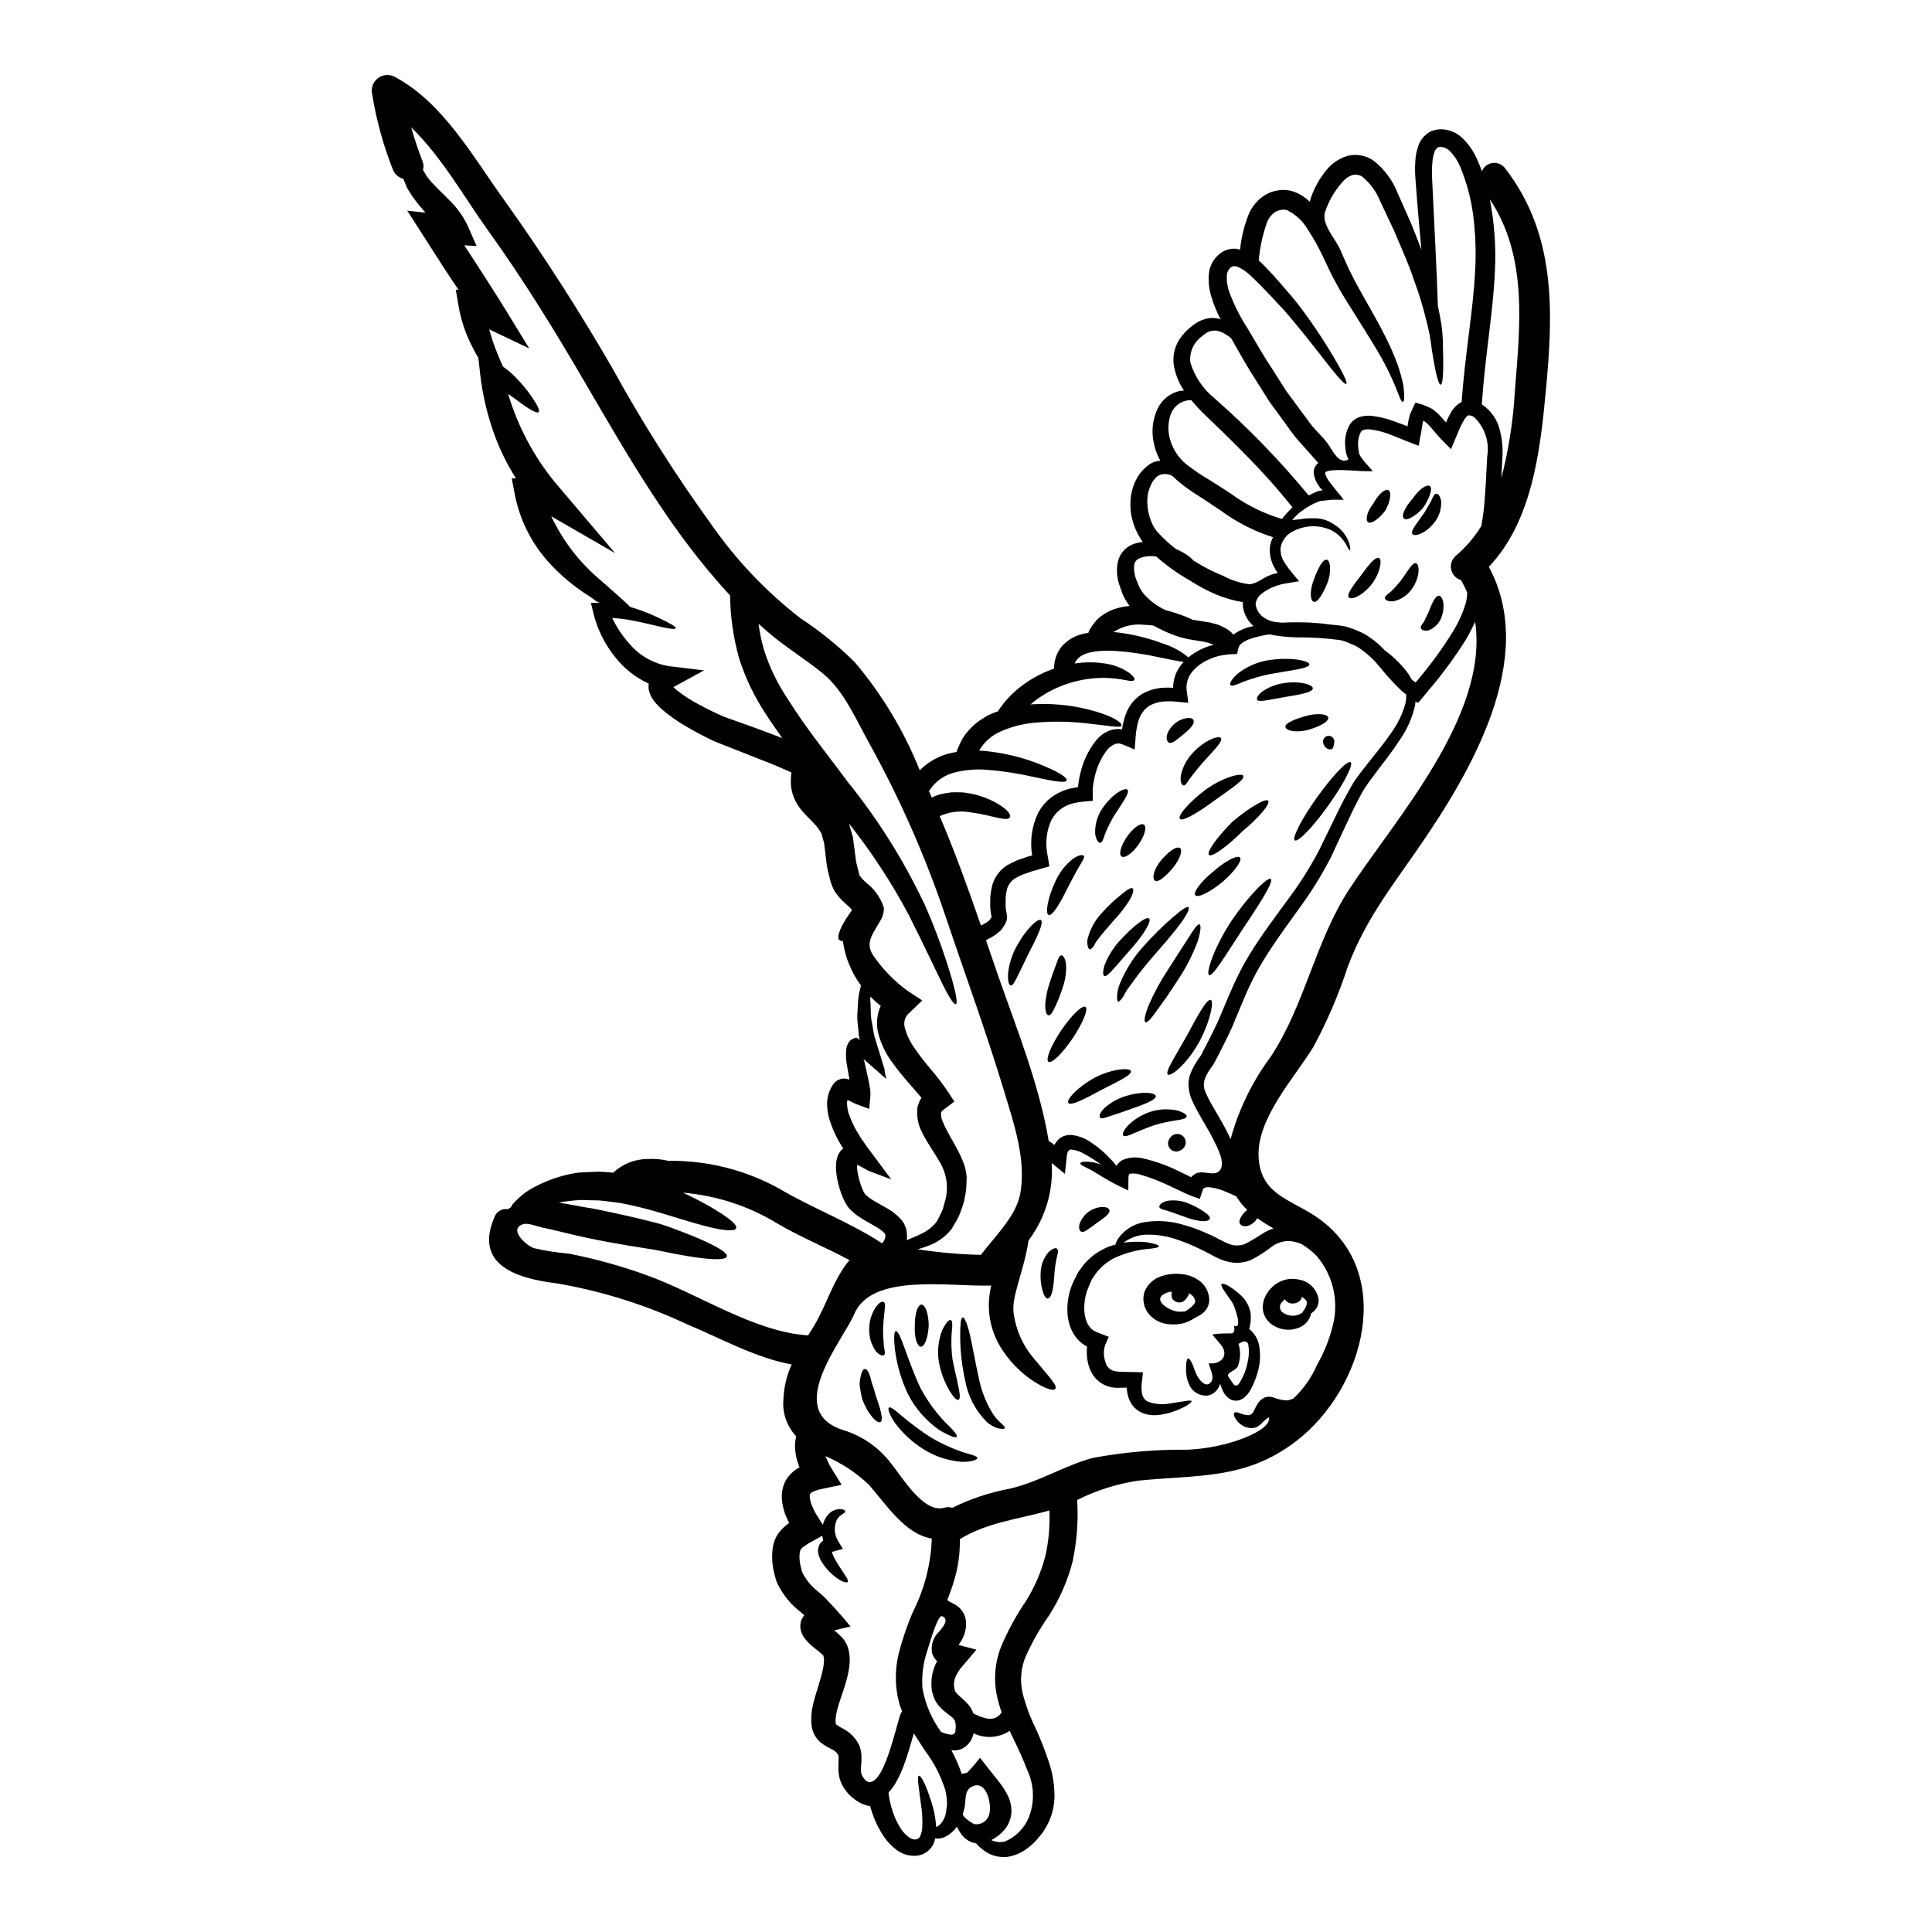 <?xml version="1.0" encoding="UTF-8"?>
<!-- Uploaded to: SVG Repo, www.svgrepo.com, Generator: SVG Repo Mixer Tools -->
<svg fill="#000000" width="800px" height="800px" version="1.1" viewBox="144 144 512 512" xmlns="http://www.w3.org/2000/svg">
 <g>
  <path d="m257.12 190.78 0.082 0.055 0.395 0.52c0.273 0.328 0.52 0.68 0.848 1.008 1.227 1.395 2.836 2.836 4.531 4.586h-0.004c2.059 1.973 3.742 4.301 4.969 6.875l2.363 5.375-3.273-0.188c0.355 0.516 0.68 1.035 1.035 1.555 3.356 5.211 6.824 10.504 9.746 15.254l6.438 10.508-10.629-5.051c0.301 1.012 0.598 2.019 0.902 2.949 0.805 2.356 1.73 4.672 2.781 6.93 1.445 1.012 2.773 2.184 3.957 3.492 1.254 1.324 2.414 2.738 3.465 4.231 1.688 2.43 2.402 3.938 2.019 4.328-0.383 0.395-1.941-0.395-4.328-2.102-1.062-0.762-2.316-1.746-3.766-2.731 2.547 8.559 6.769 16.527 12.418 23.441 0.395 0.492 0.82 0.984 1.227 1.445l14.707 17.32-16.926-9.77h0.004c3.109 6.609 7.641 12.449 13.266 17.109 3.414 3.031 6.113 5.348 7.668 6.93 0.395 0.109 0.82 0.246 1.18 0.355 2.094 0.676 4.144 1.488 6.141 2.43 3.219 1.504 4.856 2.484 4.75 2.867-0.105 0.383-2.047 0.109-5.488-0.734-1.719-0.395-3.793-0.93-6.223-1.363v-0.004c-1.691-0.316-3.398-0.527-5.117-0.629 1.172 2.496 2.707 4.805 4.559 6.848 2.672 3.156 6.383 5.258 10.461 5.922l9.309 1.117-8.109 4.422c0.219 0.219 0.465 0.465 0.738 0.711h0.004c1.801 1.449 3.734 2.719 5.781 3.789 2.156 1.18 4.531 2.363 6.852 3.356 2.512 0.902 5.074 1.832 7.695 2.754 2.539 0.93 5.156 1.887 7.777 2.922-1.477-2.047-2.977-4.199-4.449-6.496l0.004 0.004c-3.019-4.57-5.391-9.539-7.043-14.762-1.496-5.398-2.289-10.965-2.359-16.562-15.473-16.621-27.016-36.84-38.367-56.285-8.055-13.836-16.402-27.426-25.762-40.414-6.141-8.543-12.309-19.566-20.387-27.344 0.848 2.977 1.832 5.922 2.977 8.895h-0.004c0.332 0.754 0.391 1.605 0.164 2.398 0.301 0.465 0.57 0.957 0.875 1.449l0.105 0.188v0.027l0.027 0.027zm110.35 257.69v-0.027l-0.023-0.055v-0.055l-0.465-0.734c-1.391-2.25-2.484-4.672-3.25-7.203-0.367-1.363-0.551-2.766-0.547-4.176 0.074-1.879 0.723-3.688 1.855-5.184 0.613-0.676 1.453-1.102 2.363-1.203 0.582-0.027 1.168 0.062 1.715 0.273-0.215-1.199-0.434-2.363-0.625-3.574-0.305-1.5-0.379-3.035-0.219-4.559 0.094-0.703 0.367-1.367 0.789-1.938 0.355-0.426 0.828-0.738 1.359-0.898l0.395-0.137 0.055-0.027 0.055 0.027v-0.004c0.145 0.043 0.277 0.105 0.395 0.195 0.141 0.121 0.27 0.254 0.395 0.395 0.109 0.109 0.082 0.055 0.082-0.027l-0.027-0.191c-0.055-0.324-0.109-0.625-0.164-0.898v-0.004c-0.004-0.129-0.012-0.262-0.027-0.391l-0.078-0.844c-0.055-0.574-0.109-1.148-0.164-1.691h-0.004c-0.141-1.031-0.18-2.074-0.109-3.113 0.055-0.98 0.109-1.91 0.164-2.809v-0.004c0.043-1.172 0.227-2.336 0.547-3.461 0.078-0.355 0.133-0.656 0.215-1.012h0.004c-1.035-1.375-1.914-2.856-2.621-4.422-0.621-1.32-1.133-2.688-1.527-4.094-0.188-0.707-0.301-1.422-0.465-2.156l-0.188-1.09-0.574-0.027-0.598-0.492v-0.875h-0.004c0.266-1.164 0.715-2.281 1.336-3.301 0.395-0.75 0.84-1.469 1.336-2.152l0.957-1.395c-0.391-0.438-0.809-0.848-1.254-1.23l-1.039-0.957-1.18-1.227c-0.395-0.465-0.789-1.035-1.18-1.574h-0.004c-0.383-0.738-0.711-1.504-0.98-2.289l-0.848-3.414c-0.246-1.18-0.395-2.644-0.547-3.957l-0.395-3.148c-0.242-0.82-0.492-1.609-0.68-2.43v0.004c-0.547-1.012-1.234-1.941-2.043-2.758-0.902-1.008-2.156-2.074-3.441-3.684-1.434-1.766-2.332-3.906-2.594-6.168-0.09-1.191-0.051-2.387 0.109-3.574-0.242-0.137-0.492-0.242-0.734-0.355-1.34-0.574-2.676-1.145-3.984-1.719-2.703-1.062-5.348-2.129-7.969-3.148-2.699-1.09-5.117-1.969-7.938-3.148-2.676-1.254-5.051-2.539-7.422-3.938l-0.004 0.004c-2.414-1.398-4.684-3.035-6.769-4.887-0.578-0.562-1.113-1.164-1.609-1.797-0.664-0.863-1.129-1.863-1.367-2.922-0.094-0.543-0.094-1.094 0-1.637-3.531-1.625-6.621-4.078-9.008-7.152-2.731-3.418-4.676-7.398-5.703-11.652l-0.625-2.594 2.484-0.055c-0.875 0-1.773-1.035-2.754-1.637-4.238-2.613-8.066-5.84-11.355-9.574-4.273-4.898-7.199-10.824-8.488-17.195l-0.875-4.531 1.121-0.027h0.004c-2.301-3.613-4.207-7.465-5.68-11.488-1.91-5.242-3.191-10.695-3.82-16.238l-0.465-4.199c-0.48-0.762-0.918-1.551-1.309-2.363-1.793-3.309-3.07-6.867-3.793-10.559l-0.898-5.238 0.82 0.242c-1.312-1.938-2.648-3.938-4.016-6.031-1.828-2.867-3.629-5.648-5.348-8.348l-4.309-6.715 4.828 0.547c-1.09-1.281-2.234-2.621-3.246-4.039h-0.004c-0.348-0.469-0.668-0.965-0.957-1.473l-0.461-0.734-0.109-0.191-0.027-0.023-0.137-0.277-0.027-0.027-0.027-0.082-0.133-0.355c-0.246-0.598-0.492-1.18-0.734-1.77l-0.004-0.004c-1.297-0.352-2.348-1.309-2.812-2.566-2.516-6.391-4.332-13.035-5.43-19.812-0.395-1.598 0.191-3.277 1.496-4.281 1.305-1 3.074-1.141 4.519-0.348 12.715 6.766 20.672 21.117 28.871 32.508 10.316 14.383 19.758 29.172 28.652 44.477v0.004c7.949 14.469 16.793 28.43 26.473 41.801 6.543 9.363 14.465 17.68 23.496 24.672 5.195 3.406 10.031 7.328 14.438 11.707 7.207 8.551 13 18.195 17.164 28.574 2.281-2.301 5.18-3.894 8.348-4.586 0.547-0.137 1.094-0.191 1.637-0.305l-0.242-0.051v0.004c0.461-1.219 1.012-2.402 1.637-3.543 0.656-1.047 1.434-2.008 2.316-2.867 0.809-0.836 1.719-1.566 2.707-2.18 0.465-0.305 0.93-0.602 1.391-0.875 0.461-0.273 0.957-0.438 1.422-0.656 0.465-0.219 0.984-0.395 1.473-0.543h-0.004c2-3.074 4.613-5.699 7.672-7.723 2.238-1.52 4.668-2.731 7.231-3.606-0.02-2.188 0.734-4.316 2.129-6.004 1.457-1.586 3.356-2.699 5.453-3.191 0.52-0.137 0.984-0.191 1.477-0.277 0.105-0.273 0.215-0.57 0.355-0.844v0.004c0.52-0.852 1.105-1.664 1.746-2.434 1.301-1.328 2.887-2.344 4.637-2.969 1.379-0.48 2.809-0.781 4.262-0.902l-0.164-0.164h-0.004c-0.664-0.918-1.242-1.895-1.719-2.922-0.328-0.926-0.652-1.855-0.953-2.754-0.605-1.926-0.711-3.973-0.297-5.949 0.488-2.051 1.941-3.738 3.898-4.531 0.859-0.324 1.758-0.535 2.672-0.629-5.566-7.965-3.465-17.383 2.156-20.793 0.77-0.438 1.629-0.691 2.512-0.738-0.801-1.418-1.375-2.957-1.691-4.555-0.746-3.156-0.379-6.473 1.039-9.391 1.133-2.258 3.195-3.914 5.648-4.527 0.426-0.07 0.852-0.117 1.281-0.137-1.406-2.062-2.34-4.41-2.731-6.879-0.285-2.305 0.234-4.641 1.477-6.606 1.016-1.535 2.312-2.871 3.816-3.934 1.352-1.055 2.988-1.68 4.699-1.801 0.832-0.043 1.668 0.078 2.453 0.355-0.973-1.809-1.762-3.711-2.359-5.676-0.66-1.969-0.926-4.047-0.789-6.117 0.141-2.402 1.391-4.598 3.383-5.945 1.09-0.695 2.363-1.039 3.656-0.984 0.465 0.055 0.848 0.164 1.254 0.246 0.324-3.199 1.086-6.34 2.269-9.332 0.914-2.199 2.512-4.047 4.555-5.266 1.039-0.582 2.18-0.961 3.359-1.121 1.219-0.188 2.469-0.113 3.656 0.219 1.738 0.559 3.316 1.52 4.609 2.812 0.883-3.055 2.379-5.898 4.394-8.355 1.461-1.82 3.441-3.152 5.676-3.816 2.394-0.578 4.926-0.094 6.934 1.336 2.848 2.269 5.043 5.258 6.356 8.656 1.227 2.754 2.402 5.375 3.496 7.871 0.98 2.484 1.938 4.828 2.781 7.086-0.027-0.219-0.055-0.395-0.082-0.629-0.465-5.238-1.035-11.27-1.527-18.199-0.16-1.918-0.141-3.844 0.055-5.758 0.145-1.141 0.422-2.258 0.82-3.332 0.566-1.383 1.562-2.547 2.836-3.328 1.375-0.695 2.941-0.906 4.449-0.598 1.414 0.262 2.738 0.883 3.844 1.797 1.863 1.672 3.344 3.731 4.332 6.031 0.465 1.039 0.875 2.074 1.281 3.148 0.477-1.176 1.543-2.012 2.797-2.184 1.258-0.176 2.512 0.336 3.289 1.336 13.617 17.547 12.852 37.988 10.832 59.219-1.473 15.855-3.656 34.469-15.09 46.473 13.07 24.152-4.773 54.414-18.637 74.473-7.34 10.629-14 19.051-18.668 31.277-2.402 7.391-5.461 14.555-9.145 21.398-5.023 8.266-15.062 18.941-14.562 29.203 0.465 9.797 8.137 11.191 14.902 15.637 21.832 14.438 13.266 45.82-5.051 59.793-13.383 10.207-25.977 8.785-41.832 10.395-5.602 0.848-11.039 2.574-16.102 5.117 0.344 5.496-0.07 11.016-1.23 16.398-1.312 5.051-3.422 9.859-6.25 14.246-2.379 3.391-4.434 7-6.141 10.777-1.273 3.035-1.578 6.391-0.871 9.605 0.797 3.195 1.934 6.297 3.383 9.25 1.363 2.949 2.559 5.969 3.574 9.055 0.996 2.914 1.512 5.973 1.531 9.051-0.008 2.848-0.738 5.648-2.129 8.133-0.355 0.547-0.656 1.117-1.012 1.637l-1.145 1.395c-0.711 0.875-1.516 1.668-2.402 2.359-1.613 1.383-3.578 2.301-5.676 2.648-1.801 0.23-3.633-0.102-5.238-0.953-1.129-0.648-2.152-1.469-3.031-2.43-0.051-0.059-0.098-0.125-0.137-0.191-0.504-0.043-0.992-0.176-1.445-0.395-0.867-0.383-1.637-0.961-2.238-1.691-0.555-0.723-1.027-1.5-1.418-2.32-0.754 1.102-1.766 2-2.949 2.621-0.664 0.352-1.402 0.539-2.156 0.543-0.211 0-0.422-0.027-0.625-0.082-0.117 0.516-0.281 1.02-0.492 1.504-0.82 1.734-2.484 2.91-4.394 3.109-1.895 0.172-3.789-0.363-5.32-1.5-1.406-1.039-2.617-2.324-3.574-3.793-0.965-1.48-1.781-3.051-2.434-4.691-0.328-0.848-0.652-1.773-0.898-2.621h0.004c-0.055-0.219-0.129-0.426-0.223-0.629-0.094 0.035-0.199 0.043-0.297 0.023-0.109 0-0.055 0.055-0.707-0.16h-0.004c-1.047-0.309-2.027-0.809-2.891-1.477-0.891-0.625-1.688-1.379-2.363-2.234-0.773-0.965-1.355-2.066-1.719-3.246-0.293-1.152-0.414-2.34-0.355-3.523 0.027-0.953 0.078-1.969 0.051-2.262 0-0.027 0.027-0.027 0.055-0.055-0.055-0.137-0.133-0.395-0.215-0.598l-0.055-0.082v-0.004c-0.059-0.105-0.121-0.203-0.195-0.301-0.348-0.402-0.773-0.738-1.25-0.98-1.082-0.5-2.109-1.113-3.059-1.832-1.387-1.172-2.266-2.832-2.457-4.637-0.133-1.344-0.094-2.703 0.113-4.039 0.207-1.195 0.488-2.379 0.844-3.543 0.625-2.18 1.363-4.254 1.828-6.246 0.258-0.926 0.422-1.875 0.492-2.836 0.078-0.617 0.023-1.242-0.168-1.832 0-0.016-0.012-0.027-0.027-0.027l-0.078-0.082c-0.219-0.188-0.492-0.438-0.848-0.734-0.684-0.547-1.477-1.18-2.363-1.938h0.004c-0.512-0.453-0.984-0.945-1.418-1.477-0.301-0.367-0.566-0.762-0.785-1.18-0.164-0.332-0.293-0.68-0.395-1.035-0.121-0.406-0.18-0.832-0.164-1.258-0.004-0.52 0.082-1.035 0.246-1.527 0.176-0.422 0.395-0.824 0.652-1.199 0.062-0.059 0.117-0.121 0.168-0.191-0.191-0.137 0.328 0.328-1.012-0.848-2.473-1.891-4.488-4.312-5.906-7.086-0.188-0.395-0.395-0.789-0.543-1.199l-0.328-1.227h0.004c-0.754-2.531-0.941-5.195-0.547-7.805 0.211-1.105 0.613-2.172 1.18-3.148 0.605-0.883 1.332-1.676 2.156-2.359 1.09-0.875 0.82-0.652 0.953-0.734l0.027-0.027v-0.027l-0.027-0.027-0.215-0.395-0.273-0.598v-0.004c-0.875-1.797-1.367-3.758-1.449-5.758-0.031-1.289 0.211-2.574 0.707-3.766 0.566-1.254 1.43-2.348 2.512-3.191 0.363-0.293 0.746-0.555 1.148-0.789l0.332-0.164-0.137-0.328-0.52-1.574h-0.004c-0.344-1.254-0.527-2.547-0.543-3.848 0.012-0.773 0.105-1.539 0.27-2.293 0.008-0.066 0.027-0.133 0.059-0.191-2.508-2.66-3.742-6.269-3.387-9.906 0.129-3.16 0.871-6.266 2.184-9.141-9.582-1.746-18.828-6.957-27.676-10.629h0.004c-10.984-5.164-22.613-8.816-34.574-10.863-10.754-1.312-21.969-4.883-16.531-17.547 0.508-1.484 2.027-2.379 3.578-2.102 0.25-0.188 0.512-0.359 0.785-0.52 0.133-0.215 0.215-0.395 0.355-0.652 1.668-1.973 3.707-3.594 6-4.773 3.262-1.723 6.769-2.93 10.402-3.578l0.82-0.133 0.395-0.055 0.625-0.027 1.504-0.082c0.98-0.055 2.019-0.082 3.055-0.133 1.227 0.023 2.566 0.133 3.957 0.273l-0.004-0.004c2.481-2.32 5.746-3.617 9.141-3.629 1.844-0.105 3.691 0.062 5.488 0.492 10.227-0.145 20.32 2.375 29.281 7.309 8.789 5.211 18.828 8.949 27.371 14.562 0.293-0.336 0.527-0.727 0.684-1.145 0.137-0.32 0.191-0.668 0.16-1.012 0-0.105 0-0.242-0.082-0.301-0.008-0.109-0.07-0.211-0.16-0.27-0.84-0.793-1.785-1.465-2.812-1.992-1.18-0.711-2.539-1.422-3.906-2.32l0.004-0.004c-0.746-0.484-1.441-1.043-2.074-1.664-0.414-0.352-0.773-0.766-1.062-1.227-0.273-0.438-0.492-0.82-0.707-1.199l-0.004-0.004c-0.688-1.422-1.227-2.91-1.609-4.445-0.418-1.523-0.648-3.09-0.684-4.668l0.082-1.363c0.102-0.531 0.23-1.059 0.395-1.574 0.273-0.684 0.691-1.297 1.227-1.801 0.043-0.02 0.09-0.027 0.137-0.027zm177.98-200.79c1.395-17.52 3.441-35.723-6.629-50.867v-0.004c1.234 6.352 1.684 12.828 1.336 19.289-0.492 10.918-2.644 22.543-3.465 35.07 0.105 0.078 0.215 0.133 0.328 0.215 2.203 1.566 3.773 3.871 4.418 6.496 0.656 2.426 0.895 4.941 0.711 7.449-0.078 1.746-0.16 3.543-0.273 5.375 1.941-7.539 3.141-15.25 3.574-23.023zm-7.34 17.41v-0.004c0.676-3.809-0.566-7.707-3.328-10.422-0.434-0.375-0.984-0.59-1.555-0.602-0.188 0-0.625 0.305-1.09 1.012h-0.004c-0.496 0.793-0.938 1.625-1.309 2.484-0.762 1.855-1.527 3.656-2.289 5.461-1.449-1.449-2.836-2.785-4.121-4.328l-1.117-1.312c-0.305-0.395-0.629-0.68-0.93-1.008-0.301-0.328-0.629-0.492-0.93-0.762l-0.164-0.109c-0.078-0.055-0.078 0.027-0.133 0.109l-0.191 0.898-0.301 1.887c-0.164 0.902-0.328 1.797-0.492 2.672l-0.109 0.656c-0.051 0.215-0.023 0.543-0.301 0.328l-1.254-0.465c-0.82-0.328-1.664-0.652-2.484-0.984l-1.527-0.625c-0.848-0.328-1.664-0.652-2.457-0.957l-0.004-0.004c-1.508-0.562-3.074-0.957-4.668-1.184-0.605-0.094-1.227-0.078-1.824 0.059-0.395 0.059-0.738 0.305-0.93 0.656-0.555 1.113-0.789 2.359-0.68 3.602 0.012 0.664 0.105 1.324 0.27 1.969 0.055 0.598 0.762 1.367 1.254 2.074 0.789 0.902 1.574 1.773 2.363 2.672-1.52 0.043-3.039 0-4.555-0.133-0.82-0.055-1.613-0.082-2.406-0.109l-1.445-0.055c-0.848 0-1.633 0.027-2.363 0.082l0.004-0.004c-0.551 0.035-1.094 0.156-1.609 0.355-0.215 0.102-0.312 0.355-0.219 0.574 0.156 0.543 0.395 1.059 0.707 1.527 0.082 0.152 0.172 0.301 0.277 0.438l0.598 0.762 1.148 1.473c0.707 0.93 1.688 1.941 2.125 2.676-1.117 0-2.289-0.055-3.328 0l-2.836 0.328h-0.004c-0.957 0.309-1.883 0.723-2.754 1.227-0.801 0.441-1.566 0.941-2.289 1.5-0.355 0.25-0.695 0.523-1.012 0.82-0.301 0.305-0.652 0.602-0.953 0.957-0.137 0.191-0.305 0.355-0.438 0.52l0.465-0.027c0.68-0.082 1.277-0.137 1.828-0.191l-0.004-0.004c1.039-0.188 2.098-0.262 3.152-0.215 1.98-0.117 3.941 0.438 5.566 1.574 1.914 1.109 3.359 2.871 4.066 4.969 0.395 1.281 0.328 1.938 0.215 1.969-0.188 0-0.438-0.574-1.035-1.609l0.004-0.004c-0.945-1.648-2.363-2.981-4.066-3.82-3.082-1.363-6.609-1.289-9.637 0.191-1.918 0.797-3.297 2.516-3.656 4.559-0.027 2.363 0.355 3.602 4.941 8.84-1.227 0.191-2.484 0.395-3.766 0.625h-0.004c-0.609 0.094-1.211 0.242-1.797 0.438-0.32 0.086-0.629 0.195-0.93 0.332-1.242 0.441-2.406 1.09-3.441 1.91-0.898 0.648-1.484 1.648-1.609 2.754 0.141 1.254 0.754 2.406 1.723 3.219 1.105 0.898 2.457 1.445 3.875 1.574 0.438 0.051 0.902 0.078 1.363 0.133 2.648-0.133 5.188-0.133 7.449-0.027 1.773 0.109 3.469 0.246 5.078 0.492 1.312 0.109 2.644 0.242 4.094 0.492 1.168 0.297 2.309 0.691 3.406 1.184 1.156 0.438 2.246 1.023 3.25 1.746 1.457 0.988 2.793 2.141 3.984 3.438 2.469 1.793 4.633 3.965 6.414 6.441 0.219 0.395 0.465 0.82 0.68 1.227 0.137 0.105 0.246 0.242 0.395 0.355l0.684 0.488c0.027-0.023 0.598-0.707 0.598-0.707 3.43-4.035 6.547-8.324 9.332-12.824 1.41-2.301 2.527-4.769 3.332-7.344 0.273-0.977 0.406-1.988 0.395-3-0.473-1.113-1.012-2.199-1.609-3.246-1.324-0.383-2.332-1.461-2.621-2.805-0.289-1.348 0.184-2.742 1.23-3.637 2.668-2.254 4.953-4.926 6.766-7.914 0.246-1.312 0.438-2.621 0.602-3.938 0.535-4.879 0.672-9.625 0.945-14.352zm-36.648 114.73c12.086-18.559 37.168-46.117 33.457-71.062-0.699 1.582-1.488 3.117-2.363 4.609-2.914 4.676-6.172 9.129-9.754 13.32l-1.887 2.289c-0.438 0.395-0.789 1.121-1.227 1.281l-0.57-0.395c-0.055 0.355-0.027 0.734-0.109 1.09v0.004c-0.715 3.141-2.012 6.121-3.82 8.789-1.828 2.867-4.039 5.703-6.328 8.707-1.145 1.5-2.32 3.055-3.356 4.691s-1.883 3.543-2.894 5.434c-1.855 3.938-3.848 8.133-5.902 12.594h-0.004c-2.422 4.746-5.234 9.281-8.406 13.562-3.219 4.531-6.691 9.145-9.797 14.301-1.582 2.625-2.984 5.348-4.207 8.16-1.254 2.894-2.535 6.059-3.844 9.172-1.477 3.148-3.059 6.328-4.805 9.605-2.363 3.273-3.438 5.117-1.883 8.133 1.422 3.086 3.656 6.297 5.461 9.906 0.328 0.629 0.625 1.227 0.902 1.887l-0.004-0.008c2.168-7.961 5.828-15.438 10.777-22.039 8.938-13.742 11.719-30.414 20.562-44.031zm33.457-163.98v-0.004c0.289-4.965 0.117-9.941-0.52-14.875-0.574-4.367-1.719-8.645-3.41-12.711-0.676-1.648-1.68-3.144-2.949-4.394-0.469-0.406-1.031-0.695-1.637-0.844-0.449-0.109-0.922-0.09-1.363 0.055-0.367 0.258-0.652 0.617-0.82 1.035-0.254 0.68-0.438 1.383-0.543 2.102-0.195 1.637-0.25 3.289-0.164 4.938 0.328 6.902 0.625 12.938 0.875 18.148 0.328 6.383 0.52 11.543 0.652 15.664 0.219 1.062 0.395 2.074 0.602 3.055v0.004c0.539 2.731 0.793 5.512 0.762 8.297 0.082 2.363 0.082 4.094 0.055 5.512-0.055 2.812-0.301 4.066-0.656 4.121-0.359 0.055-0.82-1.09-1.418-3.902-0.273-1.422-0.602-3.273-0.957-5.461h0.004c-0.285-2.66-0.789-5.293-1.5-7.871-0.848-3.535-1.914-7.016-3.195-10.422-1.281-3.984-3.246-8.297-5.32-13.211-1.121-2.402-2.363-4.969-3.606-7.668-1.004-2.496-2.594-4.715-4.637-6.465-0.77-0.586-1.762-0.797-2.703-0.574-1.188 0.41-2.227 1.172-2.973 2.184-2.012 2.312-3.523 5.016-4.445 7.938-0.602 3.246 2.781 6.742 4.039 9.496 1.18 2.594 2.074 4.914 3.191 6.957 1.008 2.102 2.207 4.094 3.219 5.953 2.129 3.762 3.984 7.039 5.488 10.012l-0.004 0.004c1.293 2.512 2.43 5.102 3.41 7.75 0.625 1.816 1.137 3.664 1.531 5.543 0.328 2.973 0.242 4.227-0.137 4.281-0.984 0.137-1.312-4.828-8.105-15.742-1.664-2.754-3.684-5.902-5.981-9.582-1.117-1.883-2.402-3.766-3.574-6.031-1.281-2.184-2.363-4.695-3.492-7.043l0.004 0.004c-1.18-2.5-2.531-4.918-4.043-7.231-1.301-2.25-3.246-4.059-5.582-5.195-0.465-0.113-0.945-0.129-1.418-0.051-0.547 0.086-1.078 0.258-1.574 0.516-1.055 0.688-1.859 1.703-2.289 2.891-1.137 3.238-1.863 6.602-2.156 10.02l0.902 0.82c2.184 2.18 3.793 4.012 5.488 5.977 1.691 1.965 3.246 3.711 4.531 5.461l-0.004-0.008c3.707 4.906 7.086 10.047 10.125 15.391 1.855 3.301 2.457 4.828 2.156 5.051-0.301 0.219-1.504-0.957-3.879-3.906-2.375-2.949-5.902-7.695-11.352-14.168-1.34-1.637-2.949-3.191-4.586-5.023-1.609-1.719-3.602-3.789-5.512-5.566l0.004 0.004c-0.898-0.867-1.918-1.594-3.027-2.16-0.402-0.223-0.852-0.359-1.312-0.391-0.293-0.008-0.582 0.09-0.816 0.27-0.781 0.57-1.223 1.492-1.184 2.457-0.055 1.434 0.176 2.863 0.684 4.203 1.258 3.394 2.898 6.637 4.883 9.664 2.047 3.438 4.094 7.121 6.523 10.75 1.18 1.859 2.363 3.738 3.606 5.676 1.363 1.832 2.727 3.711 4.144 5.625 0.711 0.953 1.422 1.938 2.156 2.918 1.574 2.156 3.738 3.848 5.184 6.117 1.012 1.555 2.648 4.914 5.051 3.574v-0.004c-0.52-1.098-0.805-2.285-0.848-3.496-0.191-1.934 0.195-3.883 1.117-5.594 0.652-1.094 1.695-1.895 2.922-2.238 1.027-0.27 2.094-0.34 3.148-0.219 1.883 0.23 3.731 0.68 5.512 1.34 0.875 0.301 1.746 0.625 2.621 0.953l1.035 0.395 0.109 0.055c0.109 0.055 0.055-0.105 0.082-0.16l0.133-0.984c0.137-0.574 0.191-0.93 0.465-1.938 0.355-0.848 0.734-1.664 1.121-2.512l0.301-0.625c0.133-0.082 0.395 0.078 0.625 0.105l1.34 0.395c0.863 0.328 1.711 0.703 2.539 1.121 0.465 0.395 1.008 0.762 1.418 1.18 0.418 0.398 0.82 0.816 1.199 1.258l0.93 1.062c0.027 0.055 0.082 0.082 0.109 0.109l0.055-0.137c0.418-1.047 0.93-2.051 1.527-3.004 0.629-0.984 1.504-1.781 2.539-2.32 0.93-12.902 3.082-24.309 3.574-34.68zm-18.477 114.62v-0.004c0.18-0.797 0.254-1.613 0.219-2.43l-0.848-0.629c-0.52-0.438-0.984-0.93-1.449-1.363h0.004c-1.75-1.766-3.402-3.625-4.949-5.566-1.367-1.652-2.945-3.121-4.691-4.367-0.793-0.594-1.664-1.07-2.594-1.422-0.871-0.406-1.773-0.742-2.699-1.008-3.922-0.543-7.883-0.797-11.844-0.762-1.977-0.047-3.949-0.23-5.902-0.547-0.395-0.055-0.789-0.164-1.18-0.242l-0.004-0.004c-1.664 0.219-3.309 0.582-4.91 1.094-0.836 0.27-1.633 0.656-2.363 1.145-0.707 0.652-0.902 0.395-1.395 2.949-0.598 0.055-1.281 0.055-1.938 0.109l-0.492 0.027-0.273 0.023-0.492 0.082h0.008c-0.695 0.078-1.379 0.207-2.047 0.395-1.375 0.379-2.688 0.949-3.902 1.691-1.215 0.742-2.273 1.715-3.113 2.867-0.383 0.559-0.676 1.176-0.875 1.828-0.109 0.316-0.18 0.648-0.215 0.98-0.043 0.168-0.062 0.344-0.055 0.52v0.902c0.109 0.848 0.215 1.691 0.355 2.539l0.055 0.625 0.055 0.301c0.027 0.109-0.191 0.027-0.273 0.027l-1.254-0.105c-0.875-0.082-1.746-0.191-2.594-0.246-0.734 0-0.957-0.027-1.422 0v-0.004c-1.613-0.02-3.203 0.355-4.637 1.09-1.336 0.844-2.344 2.113-2.867 3.606-0.297 0.852-0.516 1.727-0.656 2.617l-0.133 0.875c-0.082 0.52-0.082 1.039-0.137 1.527-0.082 1.012-0.164 2.047-0.242 3.059-1.227-0.492-2.539-1.18-3.82-1.555h-0.004c-0.23-0.066-0.473-0.074-0.711-0.027-0.191 0.055-0.395 0-0.574 0.082-0.922 0.363-1.727 0.977-2.316 1.77-1.523 2.055-2.594 4.406-3.148 6.902-0.133 0.656-0.301 1.312-0.395 1.969-0.051 0.328-0.078 0.652-0.105 0.98-0.082 0.547 0 1.449-0.027 2.129v1.09c-0.027 0.082 0.027 0.191-0.027 0.246l-0.277 0.027-0.516 0.027-2.102 0.215v0.004c-0.449 0.027-0.898 0.094-1.34 0.195-0.328 0.078-0.652 0.105-0.98 0.215-2.531 0.59-4.664 2.281-5.812 4.613-1.164 2.668-1.523 5.617-1.039 8.488 0.039 0.328 0.094 0.656 0.168 0.98l0.215 1.227 0.191 1.25c0.082 0.137-0.027 0.164-0.137 0.164l-0.301 0.109-0.629 0.16c-1.18 0.359-2.402 0.684-3.602 1.039l-2.289 0.789c-0.734 0.301-1.34 0.652-2.019 0.984v0.008c-1.086 0.656-1.883 1.695-2.238 2.914-0.164 0.73-0.281 1.469-0.355 2.211 0 0.82-0.027 1.664 0 2.457 0.02 0.387 0.066 0.77 0.137 1.145 0.156 0.629 0.238 1.27 0.246 1.914-0.059 0.445-0.191 0.879-0.395 1.281l-0.52 0.875-0.395 0.602v-0.004c-0.203 0.316-0.461 0.594-0.762 0.82-0.852 0.738-1.797 1.359-2.812 1.855-0.215 0.137-0.465 0.246-0.707 0.395 1.09 3.148 2.184 6.332 3.273 9.523 4.914 14.055 10.859 28.793 13.344 43.633 0.395 0.277 0.789 0.547 1.18 0.82 0.109 0.086 0.211 0.176 0.305 0.273 0.078-0.027-0.137 0.188 0.461-0.711 0.465-0.668 1.094-1.203 1.828-1.555 0.688-0.277 1.422-0.41 2.16-0.395 1.926 0.191 3.773 0.887 5.348 2.019 2 1.328 3.824 2.906 5.426 4.695 0.457 0.469 0.875 0.969 1.258 1.5 0.387-0.664 0.957-1.211 1.637-1.574 1.73-0.746 3.664-0.887 5.488-0.395 3.164 0.719 6.234 1.809 9.141 3.25 0.926 0.438 1.828 0.875 2.727 1.312 0.242 0.137 0.52 0.242 0.789 0.395v-0.004c0.34-0.375 0.738-0.688 1.18-0.93 2.129-1.145 5.266 1.117 6.606-1.117 1.281-2.102-1.066-6.25-1.938-8.023-1.691-3.387-3.879-6.473-5.543-10.156l0.004 0.004c-0.48-1.031-0.793-2.133-0.926-3.266-0.156-1.176-0.066-2.375 0.27-3.516 0.699-1.879 1.684-3.637 2.922-5.211 1.574-3.004 3.109-6.035 4.531-9.055 1.336-3.113 2.539-6.113 3.902-9.145h-0.004c1.297-2.961 2.793-5.836 4.477-8.594 3.301-5.375 6.875-10.039 10.102-14.492 3.082-4.098 5.84-8.43 8.238-12.961 2.156-4.422 4.176-8.598 6.09-12.496 1.09-1.969 2.047-3.848 3.148-5.676 1.199-1.801 2.457-3.387 3.629-4.859 2.402-3 4.613-5.703 6.41-8.348v-0.004c1.672-2.32 2.918-4.922 3.688-7.676zm-19.223 164.77c1.664-6.543 0-13.484-4.449-18.559-1.137-1.105-2.391-2.086-3.738-2.922-0.07-0.039-0.141-0.074-0.215-0.105-0.246-0.082-0.547-0.191-0.82-0.305-0.273-0.109-0.734-0.16-1.09-0.273l-0.602-0.137c0.082 0.055-0.242 0-0.355 0v0.004c-0.332-0.062-0.676-0.07-1.012-0.027-1.43 0.117-2.793 0.637-3.938 1.504-1.672 1.305-3.465 2.453-5.348 3.434-1.262 0.555-2.629 0.832-4.012 0.82-1.387-0.039-2.754-0.336-4.039-0.871-0.551-0.215-1.086-0.461-1.609-0.738-0.711-0.355-0.984-0.516-1.504-0.789-0.898-0.492-1.797-0.953-2.727-1.391v0.004c-1.719-0.832-3.488-1.559-5.293-2.188-2.918-1.102-6.027-1.602-9.145-1.473-2.016 0.152-3.949 0.879-5.566 2.102 2.047-0.293 4.117-0.328 6.168-0.109 2.129 0.395 3.246 0.734 3.191 1.062-0.055 0.328-1.18 0.574-3.191 0.734v0.004c-2.758 0.285-5.453 0.992-7.996 2.102-0.805 0.332-1.566 0.762-2.262 1.281-0.781 0.492-1.488 1.09-2.106 1.777-0.668 0.645-1.246 1.379-1.719 2.18-0.133 0.191-0.301 0.359-0.438 0.574l-0.355 0.82c-0.215 0.547-0.465 1.09-0.707 1.664-1.527 3.602-1.609 9.688 1.855 11.414 0.379 0.195 0.773 0.359 1.18 0.492l2.457 0.953-0.984 2.238c-0.34 1.078-0.406 2.223-0.191 3.332 0.09 0.531 0.234 1.051 0.434 1.555-0.027 0.109 0.246 0.52 0.438 0.82v-0.004c0.141 0.125 0.27 0.258 0.395 0.395 1.066 1.199 3.848 0.902 6.824 1.012l2.152 0.078-0.242 2.184c-0.211 1.203-0.203 2.434 0.027 3.629 0.199 0.863 0.777 1.586 1.574 1.969 1.828 0.656 3.793 0.816 5.703 0.465 3.519-0.492 5.648-1.062 5.812-0.625 0.137 0.355-1.609 1.691-5.32 2.949-1.047 0.332-2.125 0.562-3.219 0.68-1.422 0.211-2.875 0.074-4.231-0.395-1.781-0.656-3.18-2.066-3.824-3.848-0.355-0.953-0.551-1.957-0.57-2.973-0.68 0.023-1.395 0.051-2.211 0.051-2.586 0.129-5.059-1.055-6.578-3.148-0.266-0.355-0.496-0.742-0.68-1.145-0.25-0.48-0.453-0.98-0.602-1.5-0.148-0.445-0.258-0.902-0.328-1.367-0.223-1.242-0.27-2.512-0.133-3.766-0.027 0-0.055-0.027-0.082-0.027-1.633-0.887-2.953-2.246-3.797-3.902-0.75-1.488-1.195-3.113-1.309-4.777-0.199-2.945 0.355-5.894 1.609-8.57l0.82-1.637 0.395-0.789c0.191-0.273 0.395-0.543 0.629-0.848l-0.004 0.004c0.73-1.102 1.609-2.094 2.617-2.945 0.863-0.801 1.824-1.48 2.867-2.023 0.922-0.531 1.902-0.961 2.922-1.277 0.305-0.109 0.547-0.137 0.82-0.219h-0.004c0.199-0.598 0.473-1.168 0.82-1.695 1.539-2.148 3.828-3.637 6.414-4.176 3.648-0.676 7.402-0.449 10.941 0.656 2.019 0.559 3.996 1.27 5.906 2.133 1.012 0.438 1.996 0.898 3.004 1.418 0.438 0.219 1.09 0.602 1.367 0.707h-0.004c0.457 0.254 0.93 0.473 1.418 0.656 1.426 0.641 3.043 0.688 4.504 0.137 1.664-0.883 3.285-1.848 4.856-2.891 0.848-0.52 1.758-0.934 2.703-1.23-1.477-0.848-2.922-1.746-4.328-2.731-0.199 0.352-0.438 0.684-0.707 0.984-1.773 1.609-3.301 1.34-3.848 0.52-0.547-0.82 0.492-2.363 1.281-3.148 0.195-0.195 0.406-0.379 0.629-0.543-1.117-1.055-2.082-2.258-2.867-3.578-1.199-0.57-2.484-1.145-3.879-1.664h0.004c-1.156-0.434-2.371-0.699-3.602-0.789-0.379-0.016-0.754 0.07-1.09 0.25-0.207 0.16-0.348 0.395-0.395 0.652l-0.738 2.211-2.125-0.762h-0.004c-0.984-0.379-1.949-0.809-2.891-1.285-0.875-0.395-1.773-0.82-2.676-1.254-2.606-1.285-5.316-2.34-8.105-3.148-0.879-0.285-1.812-0.359-2.727-0.223-0.137 0.055-0.137-0.027-0.246 0.191l-0.004 0.004c-0.098 0.352-0.145 0.719-0.133 1.09l-0.027 3.148-2.457-1.18c-3.496-1.719-5.758-3.301-7.422-4.254-1.832-0.875-2.949-1.422-2.836-1.801 0.109-0.383 1.281-0.52 3.356-0.242v-0.008c0.711 0.16 1.414 0.359 2.102 0.598-1.383-1.012-2.828-1.93-4.332-2.754-1.078-0.676-2.305-1.086-3.57-1.199-0.492 0.027-0.52 0.109-0.734 0.395h-0.004c-0.031 0.039-0.062 0.086-0.082 0.137-0.074 0.148-0.137 0.301-0.191 0.461-0.133 0.52-0.16 1.148-0.242 1.719-0.137 1.227-0.273 2.484-0.395 3.738-1.117-0.93-2.32-1.91-3.496-2.894v0.004c0.48 7.344-1.688 14.613-6.113 20.492-1.445 8.977-4.723 15.062-3.938 19.594 0.613 4.246 2.398 8.234 5.156 11.52 4.398 5.32 6.496 7.394 5.84 8.242-0.273 0.395-1.09 0.355-2.672-0.301-2.481-1.168-4.766-2.715-6.769-4.586-1.707-1.578-3.219-3.356-4.504-5.293-1.773-2.633-2.949-5.625-3.434-8.762-0.277-1.891-0.305-3.809-0.082-5.703 0.133-0.984 0.301-1.855 0.492-2.727-10.836 0.395-31.711-3.496-36.352 7.641-2.836 6.793-18.859 25.516-2.945 30.645 4.992 1.508 9.395 4.531 12.594 8.656 2.949 3.574 8.66 13.453 14.188 11.953v0.004c0.723-0.223 1.492-0.223 2.215 0 4.789-2.375 9.887-4.074 15.145-5.051 7.832-1.773 14.406-6.086 22.023-8.16 8.32-1.547 16.773-2.277 25.238-2.184 4.227-0.207 8.406-0.953 12.445-2.223 2.316-0.789 9.445-3.246 9.09-6.359-1.637 0.684-2.406 2.867-4.481 2.836l-0.004 0.004c-0.516 0.02-1.031-0.043-1.527-0.191-1.262-0.402-2.328-1.27-2.973-2.426-0.395-0.707-0.461-1.18-0.242-1.422 0.215-0.238 0.707-0.16 1.422 0.082h-0.004c0.75 0.352 1.57 0.539 2.402 0.547 0.133 0.027 0.273-0.055 0.438-0.082-0.055-0.082 0.16-0.137 0.16-0.137 0.164-0.156 0.348-0.289 0.547-0.395-0.016-0.035-0.023-0.074-0.027-0.109 0.137-0.242 0.301-0.516 0.438-0.789 0.164-0.355 0.355-0.734 0.652-1.254 0.172-0.324 0.383-0.629 0.629-0.898 0.414-0.477 0.938-0.844 1.527-1.066l0.629-0.133c0.562-0.066 1.133 0.008 1.664 0.215 1.113 0.449 2.293 0.695 3.492 0.734 0.312-0.02 0.617-0.094 0.902-0.215 0.27-0.051 0.527-0.145 0.766-0.277 2.707-2.531 4.863-5.598 6.328-9.004 1.859-3.254 3.258-6.75 4.148-10.391zm-2.758-221.26c0.055-0.055-0.273-0.328-0.395-0.465l-0.219-0.273-0.105-0.109-0.328-0.492c-0.566-0.781-0.957-1.676-1.148-2.621-0.34-1.227 0.09-2.543 1.094-3.324-1.312-1.477-2.621-2.949-3.879-4.367-0.848-0.98-1.77-1.91-2.539-2.922-0.766-1.012-1.5-2.019-2.207-3.027-1.477-1.992-2.894-3.938-4.285-5.867-1.254-1.992-2.484-3.938-3.684-5.84-2.457-3.762-4.449-7.477-6.469-10.969 0-0.027-0.027-0.055-0.055-0.082-1.969-1.527-4.691-3.324-7.586-0.57l0.004-0.008c-2.269 1.566-3.504 4.246-3.219 6.988 1.145 3.769 3.398 7.106 6.465 9.574 8.98 7.894 17.309 16.492 24.914 25.711 0.707-0.395 1.445-0.711 2.184-1.039 0.273-0.082 0.543-0.164 0.844-0.242 0.203-0.031 0.41-0.051 0.613-0.055zm-9.988 6.633c0.574-0.684 1.312-1.422 2.047-2.156v-0.004c-3.848-4.805-7.949-9.402-12.281-13.773-4.254-4.328-8.078-8.027-11.762-11.543-0.98-1.012-1.91-2.019-2.781-3.086v-0.004c-2.418-0.027-4.594 1.469-5.43 3.742-0.777 2.18-0.832 4.551-0.164 6.769 0.848 2.945 2.707 5.5 5.254 7.215 1.594 1.211 3.262 2.32 4.992 3.328 1.938 1.18 3.938 2.484 5.949 3.816 4.074 2.957 8.625 5.199 13.453 6.629 0.219-0.309 0.48-0.609 0.707-0.938zm-2.363 15.352 0.004-0.004c0.168-0.031 0.344-0.051 0.52-0.055-0.48-0.68-0.902-1.402-1.258-2.156-0.715-1.539-0.996-3.246-0.816-4.938 0.137-0.848 0.41-1.672 0.816-2.43-5.008-1.594-9.719-4-13.945-7.121-2.074-1.367-3.957-2.676-5.785-3.82v-0.004c-1.875-1.16-3.672-2.441-5.375-3.844-0.516-0.438-0.98-0.902-1.473-1.367-1.195-0.746-2.703-0.785-3.938-0.109-0.82 0.625-1.461 1.453-1.859 2.402-0.562 1.16-0.887 2.422-0.953 3.711-0.066 1.531 0.117 3.059 0.547 4.531 0.223 0.797 0.516 1.574 0.871 2.32 0.367 0.758 0.844 1.457 1.418 2.07 1.438 1.586 3.019 3.035 4.723 4.332 0.98 0.418 1.918 0.918 2.812 1.5 0.688 0.426 1.305 0.957 1.828 1.574 0.395 0.219 0.734 0.465 1.145 0.684 2.16 1.312 4.422 2.441 6.769 3.379 2.137 1.156 4.465 1.906 6.875 2.215 1.996-0.055 3.66-1.746 5.625-2.43 0.355-0.145 0.719-0.262 1.09-0.355zm-5.902 13.973c-0.082-0.082-0.164-0.137-0.246-0.219v-0.004c-1.594-1.469-2.535-3.512-2.617-5.676 0.012-0.148 0.039-0.293 0.082-0.438-2.457-0.406-4.856-1.094-7.152-2.047-2.484-1.059-4.867-2.336-7.125-3.816-3.129-1.785-6.066-3.887-8.77-6.269-0.59-0.066-1.184-0.094-1.773-0.082-0.949 0.043-1.883 0.258-2.758 0.633-0.715 0.328-1.199 1.012-1.281 1.797-0.098 1.211 0.059 2.43 0.465 3.578 0.301 0.707 0.598 1.445 0.902 2.207 0.344 0.645 0.746 1.258 1.199 1.832 1.59 1.805 3.543 3.254 5.731 4.254 1.887 0.504 3.746 1.113 5.566 1.832 0.602 0.273 1.145 0.492 1.637 0.734 1.145 0.164 2.289 0.355 3.469 0.547 0.738 0.094 1.465 0.25 2.18 0.465l1.145 0.328 1.203 0.543c0.867 0.395 1.664 0.926 2.363 1.574 0.16 0.16 0.301 0.355 0.438 0.516 0.188-0.133 0.395-0.301 0.57-0.438 1-0.645 2.082-1.148 3.219-1.5 0.523-0.152 1.02-0.234 1.512-0.344zm-10.578 4.949c-0.961-0.414-1.969-0.707-3-0.875-1.312-0.219-2.566-0.395-3.793-0.629-0.703-0.137-1.395-0.309-2.078-0.516-0.652-0.191-1.199-0.395-1.797-0.602-1.812-0.691-3.574-1.512-5.269-2.457-0.805-0.117-1.617-0.188-2.43-0.215-2.871-0.348-5.773 0.34-8.188 1.934l1.094 0.082c4.106 0.504 8.137 1.492 12.008 2.949 2.469 0.77 4.769 2.012 6.769 3.656 0.633-0.523 1.309-1 2.019-1.418 1.453-0.859 3.023-1.504 4.664-1.91zm-8.867 5.676h-0.004c0.281-0.398 0.582-0.781 0.902-1.145-1.281-0.137-3.328-0.574-6.551-1.227l0.004-0.004c-3.75-0.828-7.551-1.383-11.379-1.664-3.793-0.191-9.715-0.109-10.918 3.328h-0.004c2.715-0.43 5.481-0.422 8.188 0.027 2.293 0.336 4.469 1.203 6.363 2.535 1.117 0.902 1.445 1.449 1.254 1.773-0.188 0.328-0.875 0.395-2.102 0.109v0.004c-1.945-0.395-3.926-0.605-5.914-0.637-6.273-0.031-12.406 1.887-17.543 5.484-0.652 0.465-1.309 0.988-1.969 1.574 0.109-0.027 0.246-0.027 0.355-0.055h-0.004c4.914-0.301 9.848 0.129 14.633 1.285 7.148 1.746 9.414 3.766 9.141 4.328-0.301 0.762-2.894 0.078-9.77-0.629h-0.004c-4.496-0.488-9.031-0.516-13.535-0.082-3.016 0.289-5.961 1.062-8.73 2.293-2.394 1.039-4.394 2.816-5.707 5.074 0.805 0.023 1.609 0.086 2.406 0.191 4.406 0.496 8.734 1.539 12.879 3.113 6.141 2.363 8.133 3.938 7.914 4.586-0.277 0.734-2.781 0.395-8.949-0.957-4.035-0.918-8.129-1.539-12.254-1.855-2.719-0.219-5.453-0.008-8.105 0.625-2.93 0.617-5.484 2.387-7.086 4.914l-0.191-0.133c0.273 0.68 0.574 1.309 0.848 1.969l-0.004-0.004c0.621-0.316 1.27-0.578 1.938-0.785 1.059-0.27 2.133-0.473 3.219-0.602 0.984-0.027 1.969-0.055 2.844 0 0.875 0.055 1.688 0.246 2.481 0.355l-0.004-0.004c2.367 0.48 4.641 1.328 6.742 2.512 3.109 1.801 3.82 3.148 3.492 3.738-0.395 0.707-1.77 0.52-4.914-0.242h0.004c-2.008-0.496-4.039-0.879-6.086-1.145-2.59-0.379-5.234 0-7.613 1.09 4.066 9.523 7.559 19.238 10.941 29.008 0.027-0.027 0.082-0.055 0.109-0.082h0.004c0.676-0.305 1.316-0.691 1.906-1.145 0.109-0.082 0.164-0.082 0.191-0.164l0.395-0.57 0.215-0.328 0.004-0.004c-0.074-0.258-0.129-0.52-0.164-0.785-0.09-0.52-0.152-1.047-0.191-1.574-0.055-1.008 0-1.992 0-2.973 0.098-1.039 0.27-2.07 0.52-3.086 0.637-2.223 2.074-4.125 4.039-5.344 0.875-0.438 1.773-0.93 2.648-1.281l2.59-0.902 1.281-0.355-0.027-0.273c-0.555-3.633-0.039-7.348 1.477-10.695 0.836-1.688 2.039-3.168 3.519-4.332 1.457-1.082 3.106-1.887 4.859-2.359 0.395-0.105 0.848-0.16 1.254-0.242 0.328-0.082 0.93-0.188 0.93-0.188 0.082 0 0.16 0 0.16-0.027l0.027-0.109v-0.004c0.004-0.414 0.047-0.828 0.137-1.23 0.098-0.797 0.254-1.586 0.465-2.359 0.699-3.07 2.059-5.949 3.984-8.438 1.055-1.41 2.523-2.461 4.203-2.996 0.867-0.25 1.777-0.316 2.672-0.195l0.164 0.082c0.027 0 0.027-0.055 0.027-0.109l0.109-0.707h0.004c0.195-1.137 0.496-2.25 0.898-3.332 0.836-2.277 2.438-4.199 4.527-5.43 1.969-1.039 4.164-1.562 6.391-1.527 0.438-0.027 1.145 0.027 1.336 0.027l0.191 0.027c0.188 0.082 0.055-0.137 0.082-0.219v-0.438c0.012-0.277 0.047-0.551 0.105-0.82 0.066-0.527 0.188-1.051 0.359-1.555 0.309-0.973 0.777-1.887 1.387-2.707zm-35.695 235.67h-0.004c0.867-3.922 1.215-7.941 1.039-11.953-0.328 0.109-0.656 0.215-0.984 0.301-7.805 2.102-15.828 3.031-22.758 7.34 0.086 3.594-0.395 7.18-1.418 10.625-0.57 1.969-1.227 3.793-1.91 5.543 0.164 0.109 0.328 0.215 0.574 0.355l1.336 0.707c1.465 0.754 2.531 2.109 2.918 3.711 0.176 0.777 0.211 1.574 0.113 2.363-0.055 0.395-0.082 0.656-0.191 1.148h-0.004c-0.059 0.238-0.129 0.477-0.215 0.707-0.121 0.375-0.27 0.738-0.438 1.09l-0.395 0.707c-0.242 0.395-0.465 0.766-0.68 1.066 1.574 0.438 3.148 0.848 4.723 1.254-1.18 1.391-2.316 2.727-3.438 4.039v0.004c-0.594 0.617-1.109 1.305-1.531 2.047-0.164 0.254-0.309 0.516-0.434 0.789-0.441 0.887-0.629 1.879-0.547 2.863 0.215 1.062 0.16 1.254 0.902 2.019 0.652 0.707 1.77 1.5 2.891 2.781 0.59 0.699 1.043 1.5 1.336 2.363 2.594 1.254 5.676 2.539 7.508-0.328-0.457-1.207-0.832-2.449-1.117-3.711-1.09-4.516-0.77-9.258 0.926-13.586 1.773-4.242 3.977-8.293 6.574-12.09 2.356-3.762 4.117-7.859 5.219-12.156zm-4.422 69.422c1.621-4.152 1.43-8.793-0.52-12.797-0.953-2.59-2.234-5.32-3.684-8.32-0.301-0.602-0.57-1.18-0.871-1.832-2.848 1.887-6.477 2.137-9.551 0.656l-0.328 1.062c-0.543 1.418-1.637 2.555-3.031 3.148-0.812 0.293-1.684 0.379-2.539 0.25 1.078 2.004 1.992 4.094 2.731 6.246 0.344-0.02 0.68-0.07 1.008-0.16 0.125-0.016 0.246-0.055 0.355-0.113l0.109-0.027 0.273-0.301 0.629-0.656c0.789-0.82 1.773-2.125 2.484-2.945 1.637 2.074 3.246 4.066 4.746 5.977 0.898 1.098 1.688 2.273 2.363 3.519 0.801 1.418 1.223 3.016 1.227 4.641-0.035 1.625-0.57 3.195-1.531 4.504-1.023 1.32-2.328 2.394-3.816 3.148 1.137 0.547 2.434 0.672 3.656 0.355 2.852-1.207 5.109-3.492 6.289-6.356zm-2.363-164.86c1.883-9.172-1.664-19.266-4.309-28.023-4.695-15.527-10.289-30.727-15.449-46.094-5.328-15.805-12.078-31.094-20.164-45.684-3.414-6.141-6.633-13.777-12.117-18.367-4.746-3.938-10.152-7.125-14.793-11.164-0.82-0.707-1.609-1.445-2.43-2.156v0.004c0.312 2.41 0.816 4.793 1.504 7.125 1.461 4.512 3.543 8.797 6.184 12.73 5.117 8.188 10.969 15.258 15.773 21.828v0.004c8.273 10.207 15.266 21.387 20.82 33.293 2.785 6.379 5.152 12.934 7.086 19.621 1.145 4.176 1.363 6.059 0.926 6.223-0.438 0.164-1.574-1.367-3.465-5.184s-4.695-9.879-9.004-18.449h-0.004c-4.531-8.543-9.84-16.656-15.852-24.23 0.355 1.199 0.707 2.402 1.035 3.602 0.164 1.227 0.328 2.484 0.492 3.711 0.164 0.984 0.191 1.883 0.395 2.977l0.848 3.41-0.004-0.004c0.59 0.809 1.277 1.543 2.047 2.184 1.938 1.539 3.41 3.582 4.254 5.906l0.191 0.57-0.027 0.492c-0.047 0.711-0.215 1.414-0.488 2.074-0.16 0.355-0.242 0.438-0.355 0.68-1.992 3.606-4.504 6.113-1.609 9.84 2.387 3.391 5.312 6.367 8.656 8.816l3.984 2.617-3.387 3.246 0.004 0.004c-1.129 0.918-1.625 2.406-1.281 3.82 0.512 2.004 1.402 3.891 2.617 5.566 1.281 1.914 2.781 3.766 4.328 5.625h0.004c1.637 1.91 3.168 3.914 4.578 6l1.637 2.539-2.672 2.019c-0.68 0.52-0.762 0.598-0.875 1.035h0.004c-0.02 0.914 0.195 1.816 0.629 2.621 0.898 2.211 2.43 4.559 3.707 6.988 0.684 1.266 1.277 2.582 1.777 3.934 0.273 0.766 0.465 1.559 0.574 2.363l0.055 0.461 0.027 0.219 0.051 0.355v0.137l-0.051 1.035c0.008 1.328-0.125 2.656-0.395 3.957-0.215 1.27-0.562 2.512-1.039 3.711-0.371 1.121-0.871 2.195-1.5 3.195-0.246 0.461-0.52 0.898-0.789 1.336l-0.191 0.305-0.156 0.238-0.055 0.082-0.164 0.16-0.625 0.711-0.004 0.004c-1.488 1.508-3.297 2.66-5.293 3.379-0.957 0.355-1.859 0.656-2.731 0.902 5.543 0.844 11.137 1.336 16.742 1.477 3.543-4.641 9.219-10.211 10.336-15.777zm-8.215 164.31c0.957-2.402-0.438-9.141-4.066-7.805-2.672 0.957-1.883 3.633-2.402 5.785-0.137 0.574-0.273 1.121-0.438 1.664-0.191 0.711 2.539 2.539 3.082 2.676l0.004 0.004c1.527 0.227 3.023-0.57 3.684-1.969 0.055-0.113 0.098-0.23 0.125-0.355zm-8.785-23.223c0.023-0.371 0.008-0.746-0.055-1.117-0.051-0.559-0.305-1.086-0.711-1.477-0.488-0.488-1.5-1.117-2.781-2.234-0.301-0.328-0.625-0.652-0.953-1.012-0.328-0.359-0.574-0.789-0.902-1.309v0.004c-0.258-0.488-0.457-1.004-0.602-1.531-0.176-0.469-0.293-0.953-0.355-1.445-0.336-2.59 0.16-5.219 1.422-7.508 0.027-0.133-0.055-0.133-0.055-0.133 0 0.027 0.008 0.055 0.027 0.078-0.16-0.141-0.305-0.293-0.438-0.461-0.379-0.465-0.668-1-0.848-1.574-0.434-2.109 0.27-4.297 1.855-5.758 0.762-0.926 2.922-3.246 0.762-4.094-1.145-0.438-3.492 7.871-3.902 9.145h0.004c-1.102 3.219-1.539 6.625-1.285 10.016 0.75 4.141 2.418 8.055 4.887 11.461 0.793 0.406 1.652 0.664 2.539 0.766 0.848 0.078 1.227-0.332 1.312-0.902-0.016-0.281 0.066-0.531 0.066-0.914zm-2.566 22.457c0.055-0.598 0.137-1.18 0.242-1.855l0.004 0.004c0.039-1.398-0.117-2.793-0.465-4.148-1.156-3.672-2.93-7.125-5.238-10.207-0.953-1.449-2.019-3.059-3.082-4.773-1.477 5.047-3.273 12.145-6.715 15.688v0.004c0.09 0.918 0.246 1.832 0.465 2.731 0.172 0.754 0.379 1.5 0.625 2.234 0.438 1.34 1.012 2.629 1.719 3.852 1.281 2.316 3.113 3.684 4.231 3.629 0.523 0.008 1.016-0.262 1.285-0.711 0.34-0.699 0.543-1.461 0.598-2.238 0.109-1.664 0.062-3.336-0.133-4.996-0.789-6.031-1.312-8.84-0.711-8.949 0.465-0.109 1.914 2.156 3.711 8.379 0.449 1.707 0.73 3.453 0.844 5.211l0.027 0.027c0.273-0.137 0.527-0.301 0.766-0.492 0.602-0.547 1.074-1.219 1.395-1.965 0.199-0.453 0.344-0.93 0.422-1.418zm-0.504-161.25c1.234-3.535 0.895-7.426-0.926-10.695-1.555-2.812-3.492-5.348-4.914-8.242-0.918-1.738-1.371-3.684-1.305-5.648-0.023-0.637 0.086-1.27 0.324-1.855 0.168-0.613 0.445-1.188 0.82-1.695-2.211-2.672-5.078-5.648-7.59-9.168v0.004c-1.859-2.434-3.199-5.219-3.938-8.188-0.414-1.891-0.34-3.852 0.219-5.703 0.121-0.449 0.297-0.879 0.52-1.285-0.965-0.777-1.883-1.605-2.754-2.484 0.004 0.164-0.008 0.332-0.027 0.492-0.039 0.395-0.02 0.793 0.055 1.184 0.027 0.82 0.055 1.664 0.082 2.562 0.004 0.938 0.113 1.871 0.324 2.785l0.242 1.473 0.137 0.789 0.004-0.004c0.055 0.445 0.145 0.883 0.273 1.312 0.602 1.938 1.18 3.938 1.859 6.031l0.488 1.637 0.277 0.848-0.004-0.004c0.031 0.105 0.051 0.219 0.055 0.328 0 0.23 0.027 0.461 0.078 0.684l0.109 0.57 0.277 1.145c-1.969-1.742-4.016-3.492-6.062-5.293 0.137 0.348 0.246 0.707 0.332 1.066 0.273 1.254 0.543 2.539 0.848 3.871 0.16 0.711 0.301 1.422 0.434 2.211l-0.004 0.004c0.227 0.957 0.289 1.945 0.195 2.922l-0.301 3.148-3.059-1.145c-0.57-0.211-1.125-0.457-1.664-0.738l-0.652-0.328c-0.137-0.082-0.082-0.027-0.137-0.055-0.055-0.027-0.215-0.082-0.273 0.055-0.055 0.137-0.027-0.082-0.082 0.734v0.004c0.023 0.867 0.156 1.727 0.391 2.562 0.691 2.043 1.625 3.996 2.785 5.812l0.52 0.848c0.355 0.52 0.707 1.012 1.062 1.527 0.684 1.039 1.531 2.074 2.32 3.148 1.5 2.047 3.055 4.148 4.637 6.246l-5.348-2.019c-0.391-0.121-0.766-0.285-1.117-0.488l-0.93-0.52-0.926-0.492-0.465-0.273-0.219-0.109v0.027l-0.051 0.598v0.004c0.059 1.09 0.242 2.172 0.543 3.223 0.277 1.141 0.672 2.246 1.18 3.301l0.355 0.625v0.004c0.098 0.129 0.219 0.238 0.355 0.324 0.379 0.379 0.797 0.711 1.254 0.984 1.039 0.68 2.293 1.363 3.633 2.129 1.652 0.844 3.141 1.98 4.391 3.356 0.434 0.488 0.773 1.055 1.008 1.664 0.273 0.602 0.434 1.25 0.465 1.914 0.074 0.613 0.066 1.238-0.027 1.852 1.312-0.52 2.703-1.09 4.094-1.797 1.402-0.672 2.641-1.641 3.629-2.844l0.332-0.434 0.078-0.109 0.137-0.301c0.219-0.465 0.465-0.902 0.68-1.395l0.004 0.004c0.465-0.844 0.793-1.754 0.969-2.699zm-8.242 108.01c3.035-6.016 4.731-12.613 4.969-19.348-7.148-1.199-11.953-8.898-16.727-14.328v0.004c-3.352-3.176-7.242-5.723-11.492-7.523 0.023 0.066 0.051 0.133 0.086 0.191l1.09 2.289c1.039 1.719 2.102 3.441 3.148 5.117l-5.117 1.066v0.004c-0.699 0.121-1.387 0.312-2.047 0.57l-0.422 0.207-0.215 0.082-0.055 0.027v0.004c-0.047 0.051-0.105 0.098-0.168 0.133-0.395 0.332-0.395 0.332-0.438 1.066 0.094 0.996 0.371 1.969 0.82 2.863l0.164 0.395 0.301 0.598c0.328 0.629 0.734 1.281 1.145 1.914 0.355 0.57 0.711 1.145 1.066 1.691 0.289-1.273 0.98-2.422 1.969-3.273 0.824-0.66 1.867-0.98 2.922-0.902 0.707 0.133 1.035 0.355 1.035 0.598 0.027 0.52-1.391 0.82-2.156 2.074-0.922 1.871-0.805 4.082 0.301 5.844l1.227 2.019-2.731 0.762c-0.059 0.023-0.125 0.035-0.188 0.027 0.133 0.512 0.324 1.008 0.57 1.477 0.574 1.086 1.215 2.137 1.914 3.148 1.18 1.828 1.969 2.867 1.746 3.301-0.219 0.438-1.832 0-3.66-1.555-1.109-0.906-2.082-1.965-2.891-3.148-0.582-0.793-1.008-1.688-1.254-2.644-0.055-0.328-0.082-0.684-0.109-1.039 0.043-0.449 0.152-0.891 0.324-1.309 0.246-0.457 0.582-0.859 0.984-1.184 0.027-0.027 0.055-0.027 0.078-0.055-0.105-0.41-0.188-0.828-0.242-1.25-0.762 0.434-1.555 0.844-2.316 1.277h-0.004c-0.93 0.48-1.824 1.027-2.676 1.641-0.707 0.602-0.82 0.766-0.953 1.449v-0.004c-0.145 0.941-0.125 1.902 0.051 2.84 0.055 0.598 0.246 1.008 0.332 1.527l0.16 0.707 0.305 0.629c0.988 1.871 2.375 3.504 4.066 4.777l0.734 0.656 0.52 0.461c0.23 0.195 0.449 0.406 0.656 0.629 0.82 0.875 1.637 1.719 2.43 2.594 1.527 1.688 3.273 3.711 4.176 4.856-1.449 0.355-2.894 0.68-4.328 1.035 0.191 0.164 0.355 0.301 0.574 0.465 0.395 0.328 0.82 0.707 1.281 1.18v0.004c0.312 0.301 0.594 0.629 0.844 0.984l0.68 1.18h0.004c0.645 1.645 0.879 3.426 0.68 5.184-0.129 1.348-0.375 2.68-0.738 3.988-0.652 2.43-1.473 4.527-2.074 6.496v-0.004c-0.289 0.887-0.527 1.785-0.707 2.699-0.137 0.723-0.195 1.453-0.164 2.188 0.055 0.543 0.055 0.395 0.219 0.625 0.645 0.445 1.32 0.848 2.019 1.199 1.207 0.676 2.258 1.598 3.082 2.703 0.211 0.289 0.402 0.586 0.574 0.898l0.242 0.465 0.055 0.055 0.164 0.395 0.027 0.082 0.055 0.188 0.215 0.684c0.082 0.438 0.137 0.875 0.191 1.34h0.008c0.031 1.051-0.004 2.106-0.109 3.148-0.074 0.574-0.055 1.156 0.055 1.723 0.121 0.453 0.336 0.883 0.625 1.254 0.234 0.316 0.5 0.605 0.789 0.871 0.027 0.027 0.055 0.027 0.109 0.027 4.363 2.102 7.777-15.145 8.895-17.848 0.102-0.25 0.23-0.488 0.395-0.707-0.66-1.645-1.117-3.363-1.363-5.117-0.527-3.606-0.312-7.281 0.625-10.805 0.953-3.598 2.172-7.117 3.648-10.531zm-17.246-92.676c0.137-0.164 0.305-0.273 0.438-0.438-6.297-3.414-13.043-6.113-19.211-9.77v0.004c-7.57-4.613-16.109-7.394-24.945-8.133 2.457 1.145 4.641 2.289 6.496 3.301 5.078 2.922 7.969 5.074 7.59 6.113-0.383 1.039-4.121 0.598-9.715-0.984-5.598-1.5-12.988-4.227-21.016-5.703-1.992-0.242-3.711-0.52-5.703-0.68-1.039-0.027-2.047-0.027-3.059-0.055-0.488-0.027-1.008-0.027-1.473-0.055h-0.191c-0.082-0.016-0.164-0.016-0.242 0l-0.625 0.055h-0.004c-1.684 0.117-3.359 0.328-5.019 0.625 1.555 0.246 3.082 0.52 4.641 0.82 1.062 0.191 2.207 0.438 3.219 0.574l0.762 0.109 1.117 0.215 1.746 0.355c4.723 0.984 9.195 1.992 13.262 3.031h0.004c1.949 0.469 3.863 1.07 5.731 1.801 1.773 0.652 3.441 1.309 4.941 1.91 6.008 2.457 9.469 4.449 9.145 5.484-0.328 1.035-4.394 0.902-10.531-0.133-1.531-0.246-3.195-0.574-4.996-0.93-1.797-0.355-3.656-0.789-5.758-1.062-6.82-1.066-13.59-2.238-20.273-3.848-2.406-0.574-4.777-1.199-7.18-1.664-1.227-0.242-3.957-1.34-5.156-0.957-4.176 1.254 0.68 5.68 2.809 6.387l-0.004-0.004c3.027 0.699 6.098 1.184 9.195 1.445 7.109 1.379 14.102 3.32 20.902 5.812 13.266 4.746 28.301 14.98 42.543 15.855 0.465-0.734 0.93-1.5 1.422-2.289 3.492-5.789 4.969-11.816 9.141-17.195z"/>
  <path d="m525.34 301.88c0.953 0.051 1.855 2.617 0.598 5.863-0.609 1.547-1.852 2.758-3.41 3.328-1.09 0.219-1.742-0.109-1.969-0.547-0.223-0.438 0.301-1.09 0.848-1.797 0.191-0.574 0.68-1.367 1.145-2.43 0.879-2.211 1.75-4.473 2.789-4.418z"/>
  <path d="m525.91 276.8c0.105 1.848-0.402 3.68-1.441 5.211-2.43 3.414-5.676 4.328-6.168 3.496-0.574-0.875 1.363-3.004 3.109-5.57 0.82-1.281 1.449-2.484 1.91-3.273 0.438-1.035 0.82-1.883 1.34-1.828 0.516 0.055 1.035 0.648 1.25 1.965z"/>
  <path d="m522.86 272.78c0.898 0.465 0.133 3.082-1.746 5.836-2.047 2.238-4.328 3.496-5.078 2.785-0.746-0.707 0.328-3.059 2.363-5.293 1.543-2.32 3.562-3.793 4.461-3.328z"/>
  <path d="m519.2 293.25c0.98 0.051 1.336 3.684-1.227 7.086-1.16 1.543-2.836 2.617-4.723 3.031-1.395 0.109-2.102-0.355-2.234-0.82s0.68-1.039 1.527-1.691c0.57-0.602 1.555-1.574 2.512-2.754 1.906-2.504 3.106-4.988 4.144-4.852z"/>
  <path d="m511.94 273.9c0.902 0.492 0.547 2.867-0.762 5.32-1.828 2.457-3.984 3.82-4.691 3.109-0.707-0.711-0.109-2.922 1.445-4.856 1.309-2.457 3.109-4.039 4.008-3.574z"/>
  <path d="m509.42 291.88c0.902 0.301 0.492 3.629-1.828 6.848-2.648 3.356-5.488 4.285-6.141 3.602-0.734-0.762 1.34-3.352 3.191-5.809 2.023-2.758 3.777-5.019 4.777-4.641z"/>
  <path d="m501.94 346c0.82 0.598-1.832 5.703-5.902 11.434-4.074 5.731-8.078 9.84-8.895 9.277-0.82-0.562 1.797-5.703 5.902-11.434 4.106-5.731 8.031-9.852 8.895-9.277z"/>
  <path d="m495.54 339.12c0.469-0.199 1.004-0.145 1.422 0.145 0.422 0.285 0.664 0.766 0.652 1.277-0.105 1.035-0.301 1.855-0.762 2.019l-0.004-0.004c-0.84 0.156-1.672-0.312-1.969-1.117-0.262-0.383-0.34-0.867-0.211-1.312 0.125-0.449 0.445-0.816 0.871-1.008z"/>
  <path d="m495.57 292.32c0.984 0.027 1.395 3.148 0.164 6.277-1.117 2.781-2.594 5.184-3.574 4.883s-1.148-3.004 0.133-6.195c1.121-2.863 2.172-4.992 3.277-4.965z"/>
  <path d="m496 334.18c0.137 1.035-2.047 2.262-5.156 3.191-3.496 0.953-6.031 0.242-6.195-0.711-0.191-1.035 2.484-2.047 5.211-2.867 3.09-0.895 6.031-0.625 6.141 0.387z"/>
  <path d="m493.43 488.26c0.094 1.098-0.27 2.188-1.004 3.004-0.285 0.305-0.605 0.57-0.957 0.789-0.32 1.543-1.324 2.859-2.731 3.574-2.25 1.113-4.914 1.02-7.082-0.25-1.531-0.824-2.613-2.297-2.941-4.008-0.238-1.762 0.23-3.547 1.309-4.965l0.164-0.242 0.082-0.109 0.027-0.082 0.027-0.023 0.188-0.219 0.957-0.957v-0.004c0.676-0.57 1.441-1.02 2.266-1.336 1.414-0.562 2.965-0.68 4.445-0.332 2.68 0.414 4.793 2.492 5.25 5.16zm-3.734 2.754c0.395-0.707 0.871-1.664 0.516-2.234-0.297-0.484-0.75-0.859-1.281-1.066 0.027 0.902-0.98 1.664-2.234 1.719l-0.004 0.004c-0.902 0.07-1.77-0.371-2.238-1.145-0.23 0.23-0.449 0.477-0.652 0.734-0.406 0.355-0.633 0.879-0.609 1.418 0.02 0.539 0.285 1.043 0.719 1.363 1.039 0.75 2.344 1.035 3.602 0.789 0.613-0.117 1.188-0.387 1.664-0.789 0.133-0.289 0.305-0.555 0.52-0.789z"/>
  <path d="m484 325.07c4.449-0.734 8.023 0.395 7.91 1.367-0.055 1.062-3.387 1.609-7.285 2.262-1.938 0.355-3.684 0.68-4.914 0.875-1.34 0.215-2.363 0.301-2.566-0.164s0.246-1.281 1.422-2.18l0.004-0.004c1.633-1.105 3.484-1.84 5.43-2.156z"/>
  <path d="m479.63 319.04c6.414-1.094 11.379 0.105 11.379 1.035 0 1.09-5.047 1.574-10.668 2.594-2.34 0.504-4.637 1.18-6.879 2.019-1.797 0.789-3.055 1.281-3.383 0.848-0.328-0.438 0.355-1.574 1.883-2.977 2.238-1.77 4.867-2.973 7.668-3.519z"/>
  <path d="m480.77 376.92c0.82 0.68-2.809 6.41-7.418 13.266-4.426 6.738-7.996 12.746-8.953 12.227-0.82-0.465 1.121-6.957 5.867-14.246 4.773-7.059 9.738-11.844 10.504-11.246z"/>
  <path d="m480.09 356.23c0.602 0.82-2.484 4.477-6.875 8.105-4.148 4.148-8.105 6.93-8.816 6.223-0.711-0.707 2.074-4.668 6.223-8.816 4.637-3.863 8.883-6.332 9.469-5.512z"/>
  <path d="m477.69 500.59c0.449 2.555 0.25 5.184-0.574 7.641-0.328 1.098-0.746 2.168-1.258 3.191-0.105 0.258-0.238 0.504-0.391 0.738l-0.188 0.395-0.055 0.078-0.137 0.219c-0.027 0.027-0.133 0.188-0.133 0.188l-0.465 0.602-0.004 0.004c-0.312 0.336-0.648 0.645-1.012 0.926-0.469 0.324-1.012 0.527-1.574 0.602-0.609 0.074-1.223-0.031-1.773-0.301-0.383-0.207-0.734-0.473-1.039-0.789-0.215-0.246-0.395-0.492-0.598-0.734-0.465-0.777-0.824-1.613-1.066-2.484-0.016-0.062-0.031-0.129-0.055-0.191-0.027 0.082-0.055 0.164-0.082 0.273v-0.004c-0.301 0.867-0.848 1.625-1.574 2.188-0.48 0.359-1.043 0.594-1.637 0.68-0.359 0.078-0.73 0.078-1.09 0-1.449-0.184-2.738-1.004-3.519-2.234-0.473-0.852-0.805-1.773-0.984-2.731-0.191-1.164-0.23-2.348-0.109-3.519 0.082-0.82 0.246-1.254 0.492-1.312 0.242-0.055 0.574 0.359 0.957 1.094 0.383 0.734 0.734 2.019 1.281 3.191 0.598 1.254 2.59 3.938 3.938 1.773 0.848-1.367-0.492-3.469-0.68-4.805 3.082 0.465 5.594-2.074 3.109-4.992l-2.129-2.512c-0.355-0.395 5.238-0.438 5.16-0.395 0.789-0.395 0.652-1.121 0.543-2.047 2.484 1.18 0.027-5.461-0.516-6.223-1.832-2.621-3.246-4.449-2.785-4.828 0.395-0.332 2.238 0.438 5.051 2.945h-0.004c0.371 0.367 0.727 0.75 1.062 1.152 0.336 0.492 0.645 1 0.926 1.527 0.281 0.637 0.492 1.305 0.633 1.988 0.086 0.773 0.094 1.547 0.027 2.32l-0.137 0.875-0.082 0.438-0.004 0.125c-0.027 0.082-0.109 0.355-0.109 0.355l-0.055 0.191c1.379 1.102 2.316 2.668 2.637 4.402zm-3.004 4.121c0.348-1.484 0.379-3.027 0.094-4.527-0.625-1.281-1.609-0.52-2.566-0.055v-0.004c0.621 2.008 0.535 4.164-0.242 6.113-0.398 0.477-0.895 0.867-1.449 1.145-0.625 0.395-1.18 0.789-1.117 1.227 0.027 0.082 1.555 2.363 1.637 2.402 0.82 0.355 1.012 0.164 1.574-0.762 1.039-1.695 1.742-3.578 2.07-5.539z"/>
  <path d="m473.49 349.62c0.395 1.062-3.301 3.41-7.723 6.578-4.394 3.273-8.457 5.621-9.09 4.801-0.629-0.82 2.293-4.328 6.93-7.805 4.754-3.375 9.602-4.465 9.883-3.574z"/>
  <path d="m472.59 371.24c0.738 0.707-1.336 3.629-4.637 6.496-3.328 2.727-6.523 4.285-7.18 3.519-0.656-0.766 1.477-3.629 4.805-6.328 3.141-2.758 6.277-4.394 7.012-3.688z"/>
  <path d="m467.59 339.64c0.516 0.902-2.102 3.356-4.883 6.496-1.367 1.574-2.566 3.113-3.273 4.039-0.789 1.121-1.312 2.129-1.859 1.969-0.438-0.137-0.875-1.039-0.625-2.703v-0.004c0.473-2.137 1.496-4.113 2.973-5.731 3.301-3.656 7.207-4.941 7.668-4.066z"/>
  <path d="m464.86 408.98c0.902 0.301-0.055 5.594-3.148 11.324-3.387 5.977-7.477 9.055-8.215 8.457-0.875-0.625 2.156-5.117 4.996-10.234 2.902-5.426 5.332-9.875 6.367-9.547z"/>
  <path d="m463.12 465.14c1.008 0.684 1.637 1.34 1.5 1.832-0.137 0.492-1.012 0.734-2.363 0.625v-0.004c-1.648-0.23-3.266-0.668-4.805-1.305-1.574-0.547-3-1.039-4.066-1.422-1.199-0.273-2.125-0.547-2.152-1.062s0.57-1.121 1.91-1.531h-0.004c1.871-0.332 3.797-0.141 5.566 0.547 1.555 0.602 3.035 1.379 4.414 2.32z"/>
  <path d="m464.45 488.07c0.043 0.43 0.016 0.863-0.078 1.285-0.094 0.488-0.27 0.957-0.52 1.391-0.395 0.617-0.902 1.152-1.504 1.574-0.516 0.344-1.062 0.637-1.637 0.875-1.191 0.855-2.562 1.426-4.012 1.664-1.273 0.199-2.574 0.18-3.844-0.055-1.641-0.316-3.137-1.16-4.258-2.402-0.297-0.375-0.57-0.77-0.82-1.18l-0.301-0.684-0.164-0.328v-0.055l-0.086-0.309v-0.086l-0.027-0.133c-0.055-0.359-0.137-0.629-0.191-1.066-0.012-0.68 0.062-1.355 0.219-2.019 0.754-2.066 2.426-3.668 4.527-4.328 1.719-0.574 3.543-0.773 5.348-0.574 1.762 0.156 3.441 0.797 4.859 1.855 1.422 1.117 2.324 2.773 2.488 4.574zm-3.738 1.012v-0.164c0.004-0.148-0.012-0.297-0.051-0.438-0.191-0.66-0.633-1.219-1.227-1.555-0.125-0.078-0.258-0.145-0.395-0.188 0.004 0.145-0.004 0.289-0.027 0.434-0.191 0.273-1.066 2.019-2.32 1.992h-0.004c-0.629 0.047-1.246-0.184-1.691-0.629-0.461-0.242-0.625-1.227-0.488-2.262-0.398 0.055-0.793 0.148-1.18 0.27-4.668 1.691 0.543 4.969 3.109 5.078 0.547 0 1.062-0.027 1.574-0.055 0.824-0.461 1.582-1.043 2.238-1.719 0.203-0.223 0.363-0.48 0.461-0.766z"/>
  <path d="m461.89 388.98c0.461 0.16 0.328 1.91-0.52 4.555-1.246 3.344-2.856 6.535-4.801 9.527-2.211 3.469-4.328 6.469-5.867 8.57-1.527 2.184-2.672 3.523-3.148 3.273-0.477-0.246-0.164-1.91 0.848-4.477h-0.004c1.418-3.246 3.106-6.371 5.047-9.332 2.156-3.387 4.121-6.438 5.57-8.66 1.375-2.25 2.383-3.644 2.875-3.457z"/>
  <path d="m460.3 334.87c0.395 0.98-1.035 2.402-2.672 3.738-1.281 0.953-3.059 2.781-3.938 2.152-0.738-0.516-1.012-2.59 1.574-4.965 2.254-1.828 4.711-1.855 5.035-0.926z"/>
  <path d="m458.95 384.42c0.395 0.328-0.395 1.992-2.102 4.328-1.707 2.34-4.285 5.293-7.086 8.512v0.004c-2.348 2.668-4.543 5.469-6.578 8.383-0.871 1.008-1.277 2.234-1.797 2.867-0.52 0.629-0.848 1.008-1.066 0.93-0.219-0.078-0.328-0.574-0.273-1.395v-0.004c0.027-1.164 0.277-2.312 0.738-3.383 1.477-3.59 3.559-6.898 6.152-9.781 2.477-2.805 5.137-5.434 7.973-7.875 2.164-1.875 3.629-2.91 4.039-2.586z"/>
  <path d="m455.91 438.27c1.746 0.492 2.703 1.18 2.566 1.664-0.137 0.484-1.18 0.734-2.699 0.957-1.938 0.285-3.856 0.703-5.731 1.254-2.156 0.707-4.094 1.574-5.488 2.152-1.5 0.684-2.594 1.039-2.894 0.629s0.109-1.422 1.281-2.676h0.004c1.68-1.66 3.727-2.902 5.973-3.629 2.262-0.711 4.668-0.832 6.988-0.352z"/>
  <path d="m454.03 445.63c0.359-0.617 0.988-1.031 1.695-1.109 0.711-0.082 1.414 0.18 1.898 0.703 0.488 0.523 0.695 1.246 0.562 1.949-0.133 0.699-0.59 1.297-1.234 1.605-0.887 0.617-2.094 0.484-2.828-0.305-0.734-0.793-0.773-2.004-0.094-2.844z"/>
  <path d="m456.68 368.73c0.848 0.547-0.027 3.148-1.992 5.434-1.746 2.047-3.766 3.816-4.609 3.219-0.844-0.598-0.395-3.031 1.77-5.566 1.996-2.293 3.938-3.633 4.832-3.086z"/>
  <path d="m450.29 434.47c0.137 1.012-3.191 2.266-7.176 3.633-1.941 0.707-3.766 1.309-4.969 1.688-1.312 0.465-2.32 0.789-2.621 0.359-0.301-0.43 0-1.34 1.117-2.457l0.004 0.004c1.52-1.387 3.312-2.438 5.266-3.086 4.449-1.5 8.27-1.121 8.379-0.141z"/>
  <path d="m448.49 387.4c0.848 0.629-1.555 4.559-5.074 8.434-1.691 1.938-3.191 3.684-4.285 4.883-1.145 1.34-2.019 2.156-2.484 1.91-0.465-0.246-0.395-1.391 0.164-3.109l0.004 0.004c0.914-2.242 2.207-4.312 3.82-6.113 3.711-4.039 7.066-6.613 7.856-6.008z"/>
  <path d="m447.16 362.56c0.82 0.574 0.188 2.922-1.449 5.266-1.637 2.348-3.629 3.711-4.477 3.148-0.848-0.562-0.16-2.949 1.449-5.266 1.609-2.316 3.629-3.746 4.477-3.148z"/>
  <path d="m444.15 379.43c0.395 0.273 0.137 1.5-0.82 3.148h0.004c-1.281 2.004-2.754 3.879-4.394 5.598-1.719 1.992-3.328 3.816-4.121 4.992-0.574 0.52-0.789 1.422-1.145 1.801-0.359 0.383-0.629 0.68-0.875 0.625-0.242-0.055-0.438-0.395-0.547-0.926-0.172-0.758-0.145-1.551 0.082-2.293 0.723-2.488 2.043-4.766 3.848-6.629 1.586-1.766 3.32-3.391 5.188-4.859 1.359-1.133 2.344-1.75 2.781-1.457z"/>
  <path d="m443.71 427.87c0.191 1.09-3.492 2.727-7.871 4.992-4.227 2.293-8.133 4.328-8.73 3.414-0.52-0.789 2.152-4.012 7.016-6.691 4.836-2.484 9.449-2.644 9.586-1.715z"/>
  <path d="m442.79 353.29c0.738 0.762-1.555 3.738-3.738 7.203-0.832 1.453-1.566 2.957-2.207 4.504-0.438 1.395-0.789 2.402-1.312 2.363-0.523-0.039-1.062-0.844-1.312-2.43h0.004c-0.086-2.242 0.504-4.457 1.691-6.359 2.727-4.227 6.277-5.988 6.875-5.281z"/>
  <path d="m438.01 464.71c0.191 1.039-1.609 2.156-3.387 3.414l0.004-0.004c-0.73 0.598-1.496 1.145-2.293 1.641-0.707 0.547-1.367 0.902-1.832 0.629-0.465-0.273-0.625-0.902-0.465-1.887h0.004c0.438-1.348 1.289-2.519 2.43-3.356 2.731-1.883 5.43-1.383 5.539-0.438z"/>
  <path d="m431.66 410.84c0.82 0.547-0.684 4.285-3.387 8.297-2.699 4.012-5.57 6.82-6.414 6.25-0.848-0.57 0.656-4.285 3.356-8.297 2.703-4.012 5.598-6.824 6.445-6.25z"/>
  <path d="m431.19 370.78c0.395 0.395-0.332 1.395-1.148 2.754-0.707 1.18-1.742 3.148-2.867 5.293-2.125 4.398-4.309 8.082-5.293 7.644-0.898-0.355-0.328-4.531 2.019-9.332 1.027-2.148 2.531-4.031 4.394-5.508 1.473-1.066 2.59-1.18 2.894-0.852z"/>
  <path d="m426.52 399.62c0.102 2.078-0.203 4.152-0.902 6.113-0.566 1.801-1.262 3.559-2.074 5.266-0.598 1.281-1.145 2.129-1.664 2.074-0.52-0.055-0.871-1.012-0.898-2.621 0.113-1.992 0.496-3.957 1.145-5.84 0.652-2.098 1.34-3.938 1.797-5.117 0.465-1.34 0.82-2.363 1.367-2.316 0.465 0.012 1.043 0.848 1.23 2.441z"/>
  <path d="m424.15 474.94c0.395 0.395 0.188 1.227-0.082 2.266-0.297 1.379-0.504 2.773-0.625 4.176-0.07 1.574-0.242 3.141-0.52 4.691-0.328 1.281-0.762 2.047-1.281 2.047s-0.984-0.762-1.34-1.992c-0.461-1.641-0.637-3.348-0.516-5.047 0.094-1.902 0.805-3.723 2.019-5.184 1.09-1.066 2.019-1.312 2.344-0.957z"/>
  <path d="m419.84 387.83c0.875 0.602-1.008 4.559-3.352 9.055-1.094 2.266-2.074 4.328-2.812 5.812s-1.277 2.512-1.797 2.457-0.82-1.199-0.734-3.082h-0.008c0.254-2.391 0.945-4.715 2.047-6.856 2.59-4.93 5.836-7.93 6.656-7.387z"/>
  <path d="m407.29 518.93c1.395 2.074 3.273 3.027 3.004 3.543-0.109 0.219-0.629 0.246-1.477 0.109-0.559-0.082-1.094-0.277-1.574-0.574-0.691-0.34-1.324-0.777-1.883-1.309-2.918-2.996-4.867-6.801-5.598-10.918-0.848-3.852-1.285-7.785-1.305-11.734 0-2.977 0.16-4.828 0.652-4.914 0.492-0.082 1.254 1.691 1.938 4.613 0.68 2.922 1.34 6.93 2.293 11.188 0.664 3.555 2.004 6.949 3.949 9.996z"/>
  <path d="m399.04 528.81c2.363 0.707 4.012 1.062 3.961 1.609-0.055 0.465-1.574 1.035-4.203 0.98h-0.004c-3.551-0.293-6.984-1.426-10.016-3.301-2.953-1.844-5.531-4.223-7.613-7.012-1.5-2.211-1.992-3.82-1.574-4.066 0.438-0.305 1.664 0.734 3.519 2.316v0.004c2.41 2.027 4.945 3.902 7.59 5.621 2.648 1.551 5.441 2.84 8.34 3.848z"/>
  <path d="m396.43 504.28c1.062 5.43 2.617 10.289 1.574 10.699-0.465 0.188-1.367-0.789-2.43-2.512-1.359-2.359-2.301-4.934-2.781-7.613-0.445-2.824-0.129-5.719 0.922-8.379 0.902-1.832 1.746-2.809 2.238-2.648 0.492 0.16 0.492 1.477 0.242 3.441h0.004c-0.156 2.34-0.082 4.688 0.23 7.012z"/>
  <path d="m394.43 520.87c2.098 1.992 3.383 3.441 3.109 3.879-0.273 0.438-2.074-0.246-4.773-1.887v-0.004c-3.414-2.41-6.199-5.613-8.109-9.332-1.762-3.695-2.93-7.644-3.465-11.703-0.355-3.031-0.301-4.941 0.188-5.051 1.18-0.273 2.867 7.203 6.551 15.062 1.754 3.289 3.941 6.328 6.5 9.035z"/>
  <path d="m388.21 489.74c1.035 0 1.883 2.484 1.91 5.57-0.164 3.219-1.117 5.703-2.129 5.566-1.012-0.137-1.719-2.644-1.555-5.566-0.031-3.094 0.762-5.57 1.773-5.57z"/>
  <path d="m378.22 489.05c0.438 0.301 0.355 1.199 0.191 2.43-0.16 1.227-0.305 2.867-0.395 4.695 0 1.77 0.133 3.465 0.215 4.477 0.191 1.18 0.492 2.234 0 2.484-0.395 0.215-1.312 0-2.262-1.227l0.004-0.004c-1.133-1.73-1.707-3.773-1.637-5.84 0.039-1.98 0.625-3.906 1.691-5.57 0.883-1.281 1.812-1.746 2.191-1.445z"/>
  <path d="m375.99 513.55c1.254 3.543 2.262 6.82 1.309 7.312-0.82 0.465-3.324-1.992-4.828-6.195l-0.004 0.004c-0.254-1.055-0.453-2.121-0.598-3.195-0.094-0.82-0.039-1.652 0.16-2.453 0.246-1.367 0.684-2.207 1.18-2.234 0.496-0.027 1.012 0.762 1.422 2.098l0.004-0.004c0.16 0.762 0.371 1.508 0.625 2.242 0.297 0.793 0.539 1.602 0.73 2.426z"/>
 </g>
</svg>